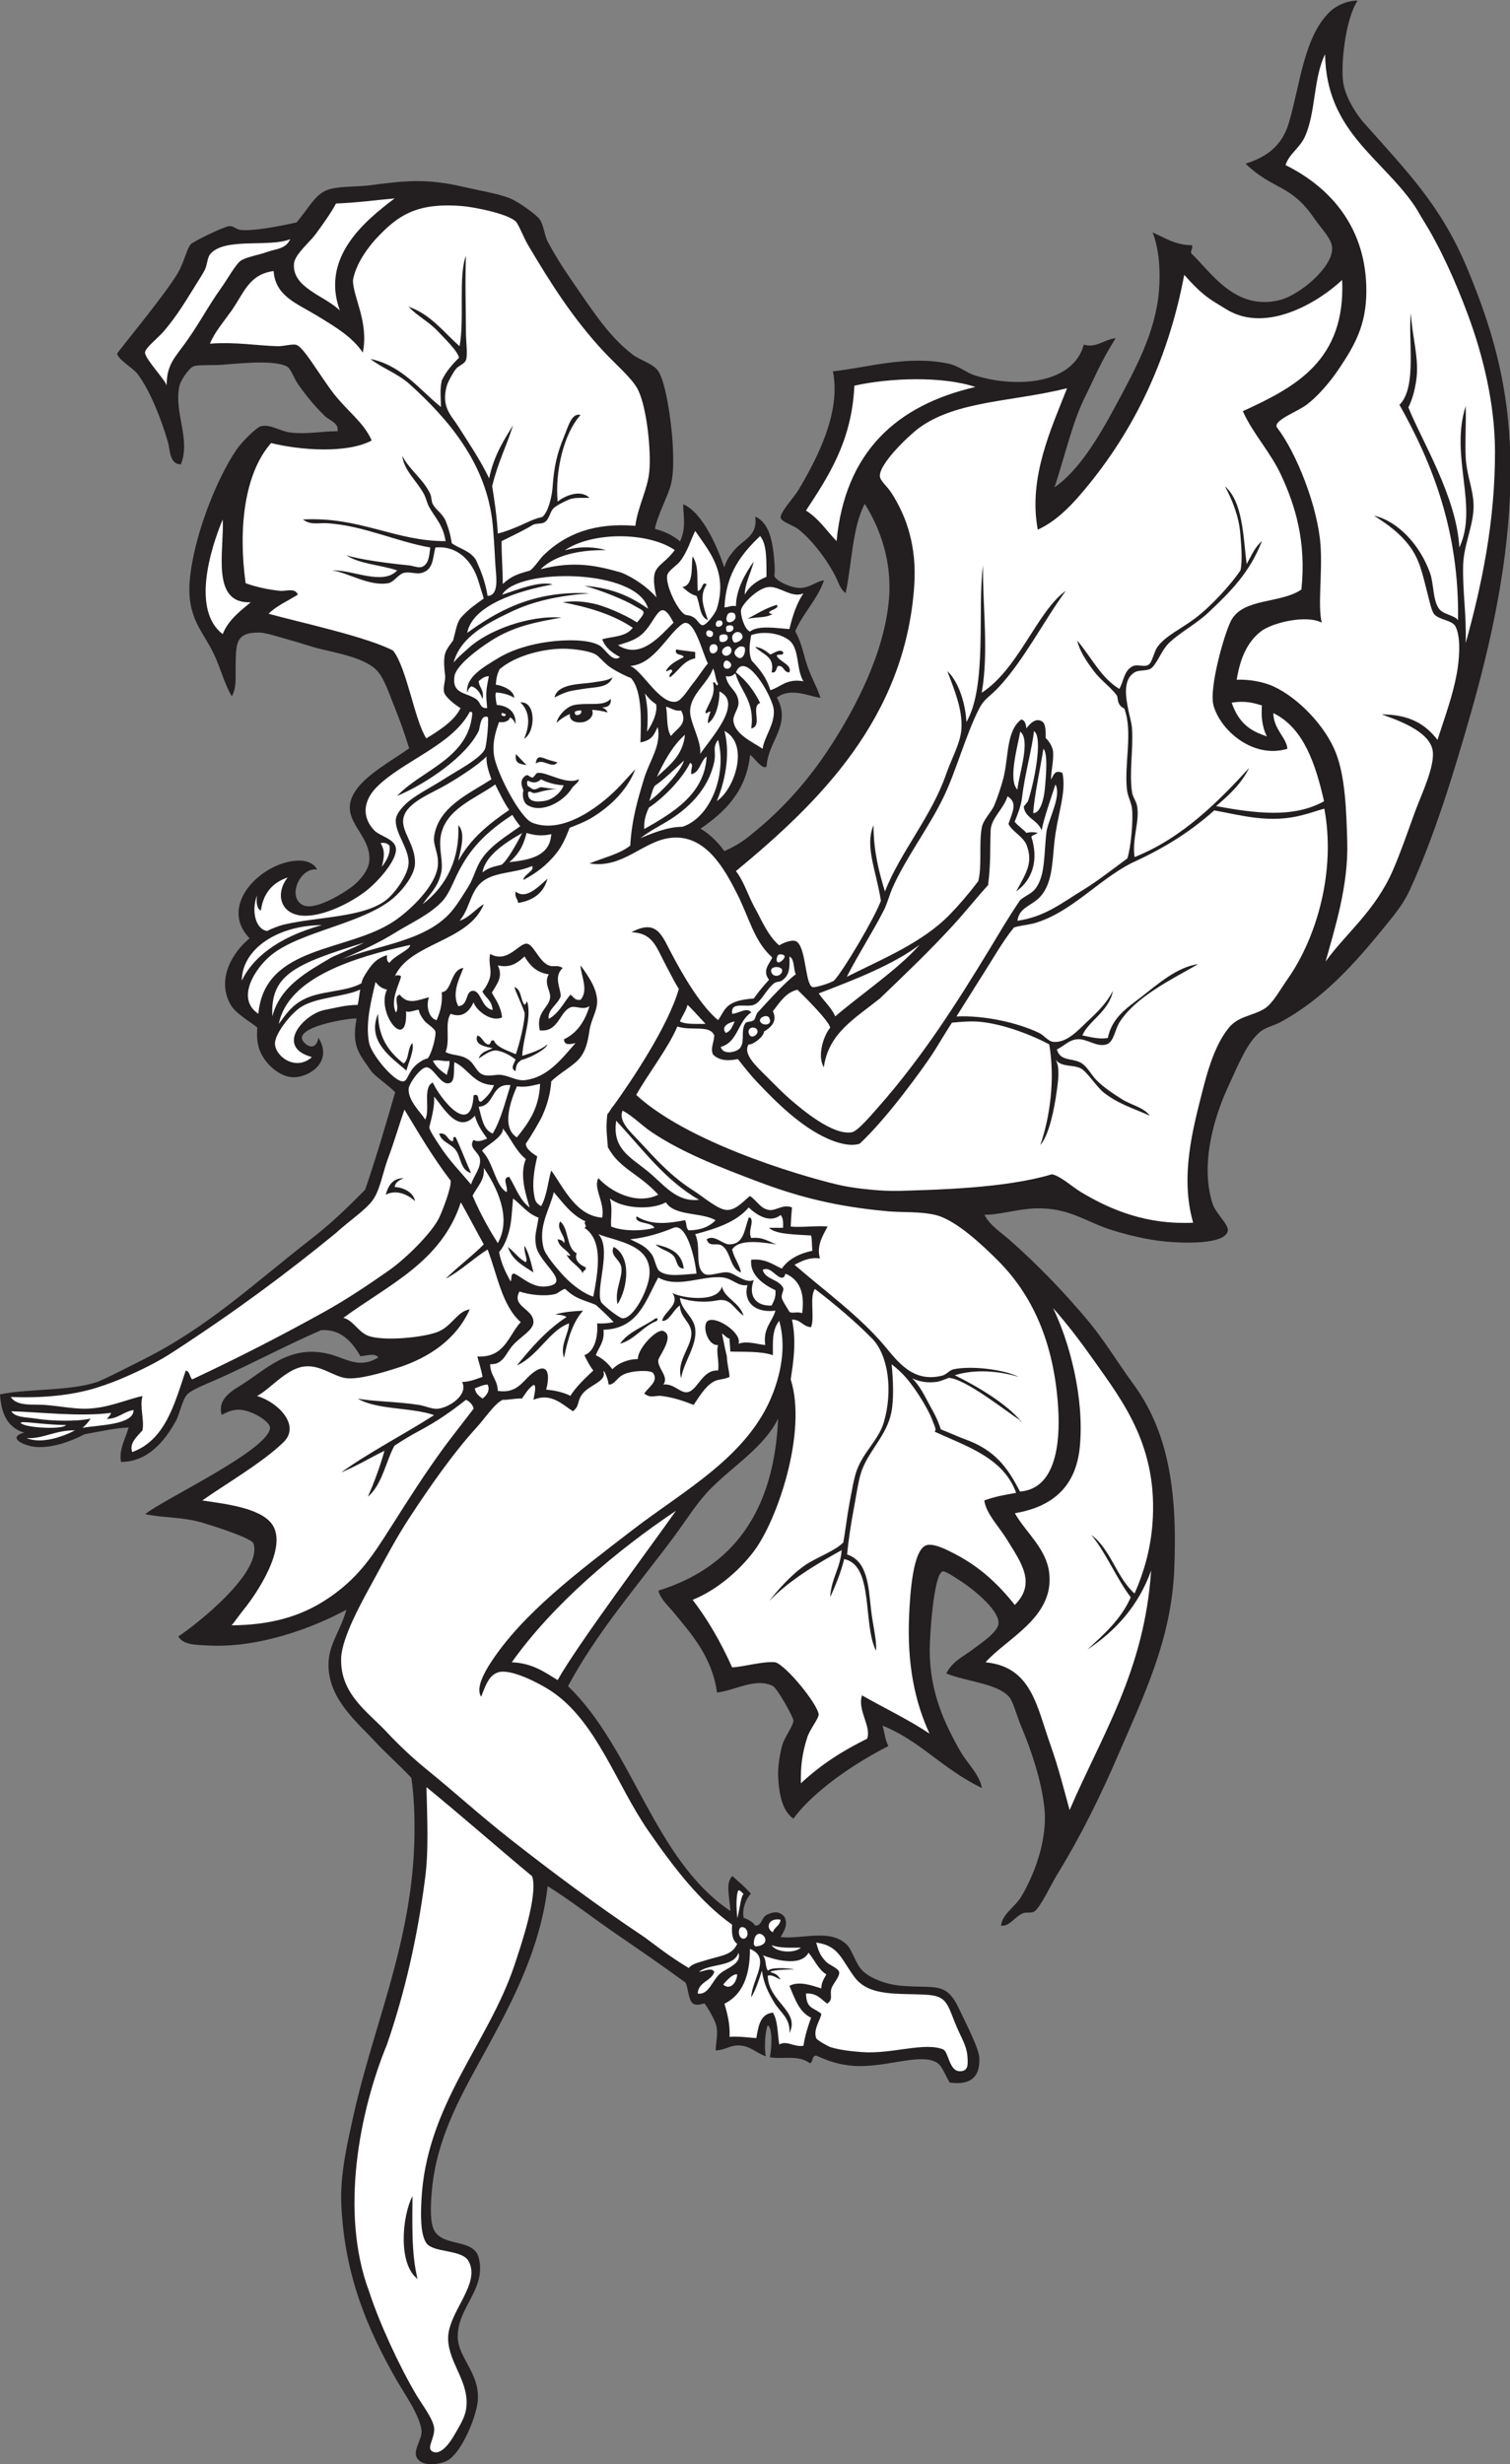 <?xml version="1.0" encoding="UTF-8" standalone="no"?>
<svg
   xmlns:dc="http://purl.org/dc/elements/1.1/"
   xmlns:cc="http://creativecommons.org/ns#"
   xmlns:rdf="http://www.w3.org/1999/02/22-rdf-syntax-ns#"
   xmlns:svg="http://www.w3.org/2000/svg"
   xmlns="http://www.w3.org/2000/svg"
   viewBox="0 0 517.213 843.747"
   height="843.747"
   width="517.213"
   xml:space="preserve"
   id="svg2"
   version="1.1"><rect x="0" y="0" width="517.213" height="843.747" fill="#808080" stroke="none"/><defs
     id="defs6" /><g
     transform="matrix(1.333,0,0,-1.333,0,843.747)"
     id="g10"><g
       transform="scale(0.1)"
       id="g12"><path
         id="path14"
         style="fill:#231f20;fill-opacity:1;fill-rule:nonzero;stroke:none"
         d="m 3488.5,6328.06 c -31.86,-47.06 -45,-171.85 -36,-215.99 7.64,-37.42 34.14,-77.67 52.36,-98.17 111.98,-125.99 198.52,-213.38 265.08,-373.07 49.96,-119.92 95.69,-253.02 107.99,-422.15 17.42,-239.33 -32.99,-491.75 -98.16,-719.96 -43.93,-153.67 -92.99,-314.93 -157.09,-454.88 -15.8,-34.48 -36.16,-59.59 -62.19,-91.63 -75.24,-92.63 -158.38,-188.03 -271.6,-248.71 -14.67,-7.85 -35.59,-12.37 -49.1,-22.91 -35.61,-27.77 -58.75,-88.4 -81.82,-137.45 -34.3,-72.95 -75.92,-198.23 -42.54,-304.34 8.55,-27.17 43.89,-55.41 39.28,-71.99 -9.61,-34.51 -115.49,-30.59 -160.35,-26.18 -46.74,4.6 -94.91,16.12 -137.47,29.45 -68.96,21.62 -108.88,58.1 -196.34,55.63 -43.13,-1.21 -95.86,-17.15 -130.9,-16.36 13.9,-27.49 42.13,-44.86 65.45,-65.45 70.21,-61.99 139.69,-133.37 202.91,-209.44 39.47,-47.51 74.84,-106.01 114.53,-160.35 85.57,-117.14 114.14,-263.37 104.73,-477.79 -7.91,-179.67 -78.62,-322.75 -144.01,-474.52 -44.06,-102.26 -95.25,-207.19 -157.07,-307.61 -15.02,-24.39 -43.2,-85.23 -58.9,-94.9 -5.73,-3.54 -21.47,-1.72 -26.2,-3.27 -23.39,-7.71 -34.86,-34.97 -58.88,-32.73 3.34,30.44 35.23,46.71 52.34,75.26 29.69,49.56 68.58,142.02 58.91,229.08 -7.58,68.25 -33.79,147.54 -58.91,206.18 -11.78,27.5 -21.07,66.25 -32.71,78.53 -32.5,34.28 -110.14,37.8 -160.36,58.9 18.07,33.56 42.45,41.7 68.72,62.19 15.31,11.94 63.2,42.3 65.44,65.45 3.54,36.33 -73.14,95.21 -104.7,114.54 -8.38,5.12 -32.35,22.08 -39.28,19.63 -22.4,-7.91 -32.79,-164.37 -32.71,-202.89 0.15,-107.6 38.59,-188.54 78.53,-258.54 18.52,-32.46 49.45,-59.32 55.63,-94.9 -103.72,50.56 -157.29,120.75 -255.26,160.35 5.35,-18.7 6.13,-35.45 14.94,-52.36 -121.87,-62.51 -207.13,-135.07 -244.02,-186.53 -28.52,19.35 -37.19,62.97 -39.26,107.99 -1.11,23.96 3.95,55.52 9.81,78.54 5.72,22.44 29.53,52 29.45,65.46 -0.04,9.07 -41.66,82.67 -52.36,88.36 -43.64,23.22 -97.48,-11.32 -143.98,-16.37 -12.5,90.89 -65.34,150.39 -114.54,209.44 -13.26,15.92 -31.19,31.34 -36,52.36 190.73,59.08 297.09,202.5 307.62,441.79 -36.7,-73.71 -112.75,-118.97 -173.45,-179.99 -34.73,-34.92 -63.68,-82.37 -94.9,-124.35 -90.92,-122.28 -197.3,-244.09 -271.61,-382.88 167.91,-161.52 220.31,-445.25 417.36,-577.64 -3.54,44.86 -12.45,71.13 4.79,90.03 20.23,-18.29 28.54,-24.24 47.78,-45.31 -17.46,-19.33 -22.51,-47.13 -18.33,-62.68 5.14,-0.48 24.07,-9.49 29.45,-19.64 19.85,0.95 13.24,20.73 32.72,29.44 15.72,7.06 31.6,7.85 43.16,-8 7.88,-19.37 0.12,-31.62 -10.43,-50.89 58.15,-5.47 127.56,22.58 170.16,-19.64 12.64,-12.51 21.9,-45.35 36,-62.18 20.49,-24.42 67.54,-39.57 98.18,-42.54 92.79,-8.98 119.82,12.64 153.77,-59.29 18.38,-39.01 51.52,-102.23 52.4,-127.24 1.8,-51.962 -25.9,-69.356 -76.17,-62.637 -16.87,28.927 -20.08,45.777 -37.83,53.787 -45.37,20.47 -130.67,-16.8 -209.98,-10.79 -38.4,2.92 -64.53,12.58 -94.9,26.18 -12.31,0.3 -7.6,-16.39 -16.35,-19.63 -30.96,22.67 -68.91,9.53 -103.13,15.39 5.04,24.92 7.27,75.02 -5.33,81.98 -5.92,-11.12 -10.04,-55.62 -5,-79.48 -24.48,7.97 -41.29,28.84 -73.08,27.93 -19.56,-0.57 -29.3,-10.81 -55.63,-13.1 -0.53,21.55 7.97,43.29 0,68.72 -4.45,14.16 -25.95,50.65 -29.46,52.36 -8.17,-2.01 -21.06,-6.75 -29.45,0 -11.98,9.64 -10.82,36.61 -18.73,53.38 -53.07,38.94 -111.48,79.27 -171.08,120.07 -67.92,46.5 -124.7,91.51 -183.25,127.63 -18,-157.12 -88.7,-292.44 -153.81,-412.34 -59.16,-108.923 -132.2,-227.244 -143.99,-373.072 -2.12,-26 -5.03,-67.297 3.27,-91.625 18.18,-53.336 104.96,-24.098 117.81,-78.543 19.25,-81.582 -56.41,-126.758 -54.23,-203.855 1.57,-55.254 64.62,-98.157 49.58,-175.246 -9.15,-47 -44.6,-124.637 -77.16,-141.231 -21.45,-10.918 -67.31,-15.898 -78.55,9.824 -8.02,18.34 14.28,46.758 13.09,65.449 -2.49,39.191 -44.77,97.785 -65.45,134.171 -70.348,123.829 -132.137,261.582 -140.719,448.34 -3.554,77.41 15.453,158.399 32.731,235.614 48.66,217.533 141.058,422.323 153.808,670.873 3.09,60.23 1.96,131.9 -6.54,189.8 -30.4,32.47 -65.507,63.51 -91.639,91.63 -46.598,50.15 -116.45,107.06 -121.078,189.81 -3.305,59.01 28.441,89.68 45.808,150.54 -83.836,-45.54 -226.121,-100.25 -359.969,-91.65 -24.91,1.61 -58.437,0.41 -72.004,22.92 48.407,32.05 217.532,165.56 193.082,238.9 -4.769,14.31 -106.55,45.88 -127.625,52.35 -53.058,16.29 -95.71,12.13 -150.539,22.9 43.325,36.58 321.524,166.63 320.707,222.54 -0.242,16.35 -50.57,46.69 -81.808,45.82 -20.996,-0.59 -34.227,-10.03 -42.547,-13.09 -11.527,44.34 31.637,63.81 58.906,81.81 64.25,42.44 127.227,106.02 235.621,68.73 32.981,-11.36 65.102,-29.86 107.989,-3.28 -8.219,12.77 -31.461,3.78 -45.805,3.28 -20.348,35.04 -49.188,70.35 -101,66.85 -87.469,-37.87 -172.039,-83.28 -258.981,-122.49 -23.226,-10.48 -73.16,-29.66 -85.089,-42.54 -13.164,-14.23 -18.508,-49 -29.454,-68.72 -27.851,-50.19 -71.355,-104.88 -140.714,-104.73 -5.918,32.19 11.683,60.11 19.636,88.36 -31.632,-0.93 -69.414,-9.19 -113.218,-17.28 -41.215,-21.28 -79.774,-32.77 -114.204,-32.96 -31.464,-1.88 -91.832,23.54 -40.925,37.15 C 17.855,2662.89 2.922,2701 0,2747.93 c 69.879,15.25 179.391,7.75 251.988,32.73 37.461,16.33 77.293,37.54 112.715,55.17 168.164,83.66 285.203,194.75 430.516,308.07 53.183,41.48 84.117,70.32 143.039,129.82 26.785,77.2 55.957,176.76 77.132,250.3 -18.144,18.73 -42.48,33.85 -59.816,51.86 -31.511,45.65 -53.269,64.93 -39.265,137.44 -11.016,2.97 -174.477,-21.87 -134.176,-62.18 16.246,-16.25 32.476,-11.08 35.996,13.09 40.269,-63.94 -28.164,-105.23 -68.727,-101.44 -37.984,3.53 -76.289,42.77 -85.082,78.53 -3.312,13.49 -4.679,22.97 -3.269,49.09 -15.52,13.23 -55.36,35.2 -68.723,58.91 -37.379,66.26 7.152,136.19 49.09,170.16 -84.992,87.75 38.406,202.26 130.895,199.63 15.304,-0.44 35.152,-7.32 42.546,-22.91 -43.839,6.66 -78.636,-71.56 -35.996,-91.63 32.785,-15.44 110.645,35.61 127.625,49.09 19.805,15.72 40.914,41.16 42.539,65.45 4.903,72.93 -87.75,107 -32.718,183.26 29.05,40.28 93.811,75.79 135.121,105.17 -12.48,40.89 -27.3,80.54 -36.95,104.27 -14.03,34.49 -25.277,70.32 -42.546,91.63 -28.356,35.02 -101.805,47.88 -147.262,58.9 -24.496,5.95 -52.293,15.89 -78.539,22.91 -26.238,7.03 -61.32,19.63 -81.813,19.64 -61.429,0.05 -57.797,-31.02 -58.906,-91.63 -0.473,-26.07 2.789,-50.06 -9.816,-72 -18.735,30.91 -27.508,68.89 -45.817,108 -27.461,58.67 -70.539,92.6 -62.176,189.8 9.657,112.25 69.536,262.51 121.083,337.07 13.199,19.1 51.25,56.51 62.179,58.91 25.071,5.51 48.387,-13.04 75.266,-16.36 41.597,-5.14 77.844,3.3 121.078,3.27 4.625,21.11 -21.094,27.77 -32.719,39.26 -24.418,24.17 -45.543,48.47 -68.722,81.82 -11.766,16.93 -18.141,40.35 -29.457,45.82 -38.458,18.59 -138.442,4.95 -176.711,3.27 -14.407,-0.63 -51.969,0.64 -62.18,-3.27 -11.746,-4.5 -32.75,-35.65 -35.996,-49.09 -16.113,-66.7 29.609,-138.12 3.269,-202.89 -29.363,0.08 -27.687,37.89 -32.722,55.63 -16.094,56.75 -45.512,132.83 -78.539,176.71 -10.856,14.42 -51.469,37.91 -52.36,52.36 5.414,9.99 151.293,184.72 163.621,222.53 9.289,17.83 16.629,49.33 26.184,58.91 6.23,6.24 82.672,44.25 98.18,45.81 10.937,1.11 17.195,-8.52 29.449,-9.82 28.433,-3 88.703,6.77 143.992,19.64 35.113,43.25 47.008,68.97 75.266,81.81 25.632,11.66 79.214,8.8 111.261,13.1 90.643,12.15 146.863,18 238.903,-3.28 43.18,-9.98 88.17,-16.9 121.08,-29.45 21.47,-8.19 70.32,-42.84 78.54,-55.63 9.73,-15.15 11.41,-39.96 19.64,-55.64 24.2,-46.17 55.03,-90.77 85.08,-134.17 38.64,-55.82 78.54,-115.03 134.17,-157.08 18.5,-13.98 53.01,-23.01 65.45,-42.54 19.12,-30.03 32.53,-125.8 36,-176.72 2.52,-37.05 3.75,-80.92 -3.27,-111.27 -7.25,-31.28 -34.21,-78.38 -41.89,-116.5 22.34,-6.22 43.64,-14.48 64.7,-32.17 16.72,35.26 7.93,69.22 8.04,95.29 51.19,-21.43 89.05,-113.42 105.68,-162.15 5.24,16.94 10.74,26.14 23.83,42.09 25.49,31.1 62.48,37.52 55.62,88.36 35.36,-15.33 45.08,-61.68 49.09,-114.54 1.05,-13.9 1.6,-23.85 0,-38.31 6.97,-15.25 48.61,-31.93 68.71,-30.41 25.19,1.91 38.9,16.97 58.92,19.63 -15.82,-47.87 -53.53,-83.38 -73.86,-130.7 14.98,-27.7 20.68,-54.86 26.68,-75.53 11.42,-39.41 26.38,-59.96 38.28,-95.74 -30.76,4 -75.41,27.75 -112.19,0.9 38.91,-70.57 -23.4,-112.15 -26.17,-176.72 -9.71,-11.05 -30.83,20.94 -42.54,29.46 -10.55,-95.28 -65.1,-146.54 -127.63,-189.81 15.15,-7.45 43.79,-31.61 61.26,-57.5 41.01,18.12 59.28,34.43 79.45,50.96 75.44,61.78 139.11,135.41 189.81,212.71 70.68,107.8 142.01,247.52 153.81,382.89 8.63,99.12 -24.08,185.09 -62.19,245.43 -32.24,-60.48 -32.64,-152.79 -49.08,-229.07 -12.62,8.69 -16.66,22.71 -22.91,36 -22.85,48.64 -64.47,100.87 -98.16,127.62 -13.36,10.6 -43.44,18.91 -45.83,29.46 -2.98,13.14 34.2,52.46 45.83,71.99 48.06,80.81 109.7,199.67 88.33,304.35 92.99,10.54 192.93,42.05 297.82,19.63 25.02,-5.35 44.53,-22.72 65.45,-29.45 104.53,-33.68 253.81,-24.51 281.42,78.54 31.98,-9.79 52.23,13.61 81.82,16.36 -40.74,-64.96 -55.37,-104.36 -78.54,-150.54 -32.5,-64.8 -52.07,-152.92 -78.53,-232.35 59.67,40.66 111.11,123.59 157.07,209.44 48.2,90.09 102.23,186.02 111.27,294.54 4.53,54.51 -0.12,110.46 -16.37,150.53 31.72,-13 57.07,-32.38 101.45,-32.72 2.71,-11.74 -7.37,-15.83 0,-22.91 48.3,-45.51 110.56,-146.84 225.82,-117.81 49.53,12.48 136.44,83.71 134.16,134.18 -1.06,23.67 -29.46,51.26 -45.82,75.26 -60.8,89.19 -104.3,71.51 -176.7,140.72 51.6,16.59 92.89,43.24 111.25,104.72 29.27,98.02 38.43,224.21 107.99,287.98 12.18,11.16 38.43,26.21 68.73,26.18 v 0" /><path
         id="path16"
         style="fill:#ffffff;fill-opacity:1;fill-rule:nonzero;stroke:none"
         d="m 1014.02,5820.02 c -78.832,-59.25 -190.102,-152.58 -140.715,-287.99 -37.754,37.91 -123.918,58.23 -117.801,121.09 2.246,23.15 40.508,54.6 55.621,75.26 21.027,28.75 37.727,51.87 52.367,78.55 52.762,1.86 109.356,9.61 150.528,13.09 z M 572.234,4995.34 c 4.621,-77.59 -32.046,-217.3 72,-212.71 -28.007,-23.27 -57.3,-45.25 -72,-81.82 -79.597,61.1 -32.644,215.94 0,294.53 z m 173.446,719.95 c -11.266,-25.79 -38.024,-24.96 -58.907,-32.72 -20.425,-7.6 -54.289,-12.86 -68.722,-22.91 -11.942,-8.31 -35.082,-49.15 -49.086,-68.72 -34.789,-48.6 -54.703,-89.11 -91.629,-140.72 -27.219,-38.04 -49.586,-57.53 -49.09,-111.26 -0.387,11.29 -55.785,68.73 -55.633,85.08 0.114,11.78 34.278,38.05 49.086,55.64 35.656,42.32 56.547,78.56 85.082,124.35 4.543,7.28 13.371,20.46 19.641,32.72 5.781,11.32 6.308,30.71 13.09,39.28 35.761,45.17 152.093,17.19 206.168,39.26 v 0" /><path
         id="path18"
         style="fill:#ffffff;fill-opacity:1;fill-rule:nonzero;stroke:none"
         d="m 1953.24,4952.79 c 18.22,-22.11 15.8,-64.9 16.35,-104.71 -23.79,-10.02 -44.23,-23.4 -55.62,-45.81 -1.31,24.25 16.19,57.95 22.91,85.07 -22.16,-30.88 -45.43,-72.08 -45.83,-114.53 -13.15,2.25 -18.67,-3.14 -29.44,-3.27 3.6,88.03 44.73,138.53 91.63,183.25 z m -166.9,13.1 c 33.54,-49.66 85.11,-104.52 55.63,-199.62 -3.74,-12.07 -26.64,-42.23 -35.99,-42.55 -8.29,-0.28 -13.11,13.45 -22.91,19.64 -14.32,9.03 -18.5,3.48 -26.18,9.82 -20.6,17 -46.44,75.45 -42.55,98.17 2.1,12.2 23.46,24.48 32.73,35.99 19.08,23.73 28.98,58.14 39.27,78.55 z m -32.73,-144 v 0 c 10.49,-9.14 20.43,-18.84 36,-22.9 9.74,-20.8 7.24,-53.85 29.46,-62.18 -10.38,31.87 -23.42,61.12 -3.28,91.63 -12.65,10.27 -10.26,-16.38 -22.91,-16.36 -2.24,35.86 2.98,63.37 -13.09,88.36 -4.56,-20.79 4.56,-74.06 -26.18,-78.55 z m -22.9,-91.62 c -34.6,-34.16 -84.12,-95.49 -142.62,-57.95 31.67,10.19 52.79,15.06 73.89,41.58 29,36.44 36.79,79.18 68.73,16.37 z m 88.36,-104.72 c -13.18,-15.18 -23.33,-32.87 -39.28,-52.37 -10.25,-12.53 -28.16,-43.22 -42.53,-45.81 -42.21,-7.62 -86.36,79.82 -117.82,91.63 61.99,4.61 95.2,81.29 134.17,107.99 29.94,20.52 53.13,-80.94 65.46,-101.44 z m -62.18,16.36 v 0 c -17.72,-9.55 -36.57,-17.97 -45.82,-36 5.83,-1.95 13.59,9.59 16.37,0 -1.4,-6.24 -9.35,-5.92 -6.55,-16.36 22.63,15.55 33.6,42.77 65.45,49.09 0,5.45 0,10.9 0,16.36 -16.48,2.07 -33.3,3.79 -49.08,6.55 -4.44,-17.53 16.04,-10.14 19.63,-19.64 z m -45.82,-127.63 c 13.9,-2.46 20.72,-12.01 39.27,-9.82 17.93,-35.1 -11.4,-45.42 -26.18,-65.44 -12.92,18.73 -8.07,57.48 -13.09,75.26 z m 137.45,39.27 c 63.6,-29.41 -24.88,-123.35 -49.09,-160.35 2.87,33.19 -25.9,79.78 -26.18,107.99 -0.45,44.64 45.21,71.76 58.9,111.26 6.49,-10.97 5.65,-29.25 13.1,-39.27 -5.15,-11.97 -4.9,7.61 -13.1,3.28 6.14,-30.65 -5.93,-44.35 -19.63,-75.27 2.15,-9.8 6.99,3.13 13.09,0 -3.25,-8.75 -6.74,-17.25 -6.54,-29.45 21.64,13.28 30.52,56.71 29.45,81.81 z m 111.26,-147.26 c -27.56,18.19 -72.21,37.85 -75.26,71.99 -1.43,16.01 14.83,31.54 13.08,49.09 -2.97,30.05 -26.99,34.44 -32.72,65.45 13.67,-2.76 18.63,2.66 24.77,7.25 13.28,-46.73 50.66,-71.44 40.68,-141.42 30.88,5.83 -2.45,56.32 22.91,65.45 -15.53,31.37 -35.8,58.01 -62.18,78.54 20.93,52.88 80.09,-37.59 94.9,-85.09 12.36,-39.63 -23.75,-81.46 -26.18,-111.26 z m 104.73,173.44 c -43.65,7.65 -57.4,-14.59 -85.1,-22.9 -10.41,33.97 -27.3,53.58 -47.85,75.94 -7.29,16.06 -6.83,37.9 -1.23,65.48 31.8,11.64 75.76,4.62 98.17,-13.8 26.34,-21.66 17.16,-74.86 36.01,-104.72 z m -81.81,22.91 v 0 c 13.3,-2.41 11.05,10.75 16.34,16.36 16.78,1.5 13.56,-16.99 29.46,-16.36 7.24,20.05 -25.08,26.66 -32.72,42.54 2.23,6.49 19.49,-2.04 16.37,9.82 -9.14,8.93 -24.36,-3.85 -32.74,-6.54 -10.91,8.72 -21.66,17.61 -39.27,19.63 19.74,-20.22 51.74,-24 42.56,-65.45 z m 81.81,202.9 c -17.34,-25.22 -27.81,-57.3 -36.01,-91.64 -30.9,1.78 -80.64,10.72 -101.45,-6.54 -14.81,6.4 -24.96,44.04 -22.9,55.63 2.69,15.19 43.47,57.3 72,58.9 28.71,1.64 58.62,-29.59 88.36,-16.35 z m -144,-65.46 v 0 c 30.76,6.15 46.87,1.35 65.45,13.1 -2.52,-1.6 -10.32,1.05 -9.81,3.27 1.41,6.38 28.46,10.07 19.63,19.63 -28.59,-8.5 -50.91,-23.27 -75.27,-36 v 0" /><path
         id="path20"
         style="fill:#ffffff;fill-opacity:1;fill-rule:nonzero;stroke:none"
         d="m 1869.41,4750.7 c 3.77,7.7 16.2,6.25 18.38,2.48 7.23,-12.56 -3.78,-19.61 -9.22,-21.29 -11.57,-3.57 -15.02,6.8 -9.16,18.81 z m 14.48,-30.82 c 3.65,-9.69 -7.37,-15.67 -15.57,-12.86 -2.7,0.92 -3.2,10.35 -1.85,12.86 2.53,4.7 15.55,4.99 17.42,0 z m 6.67,-14.64 c 9.93,4.29 20.22,-5.47 16.86,-14.24 -2.76,-7.21 -19.04,-16.14 -22.9,-9.46 -6.41,11.06 -2.48,20.02 6.04,23.7 z m -18.43,-73.95 c 13.75,-8.97 3.67,-22.19 -7.25,-18.84 -10.71,3.3 -5.31,27.04 7.25,18.84 z m 4.18,35.9 c 11.29,-13.25 -8.88,-28.9 -17.97,-18.73 -10.94,12.22 11.31,26.55 17.97,18.73 z m 21.05,-0.16 c 5.73,3.98 15.69,2.23 16.61,-2.21 2.57,-12.42 -6.38,-32.94 -19.64,-22.91 -11.94,9.04 -6.73,18.34 3.03,25.12 z m -71.75,4.33 c 3.21,4.4 13.72,4.77 16.36,0 5.95,-10.74 -2.9,-22.09 -13.09,-19.64 -5.24,1.28 -8.03,13.12 -3.27,19.64 z m 43.7,24.77 c 4.17,-11.12 -8.46,-17.97 -17.87,-14.75 -3.1,1.05 -3.67,11.87 -2.12,14.75 2.91,5.39 17.84,5.73 19.99,0 z m -53.52,11.23 c 3.26,6.93 15.82,1.38 16.36,-3.27 2.12,-17.92 -23.06,-10.96 -16.36,3.27 z m 26.18,26.18 c 3.09,3.08 10.84,3.74 13.09,0 5.78,-9.59 -6.02,-16.1 -13.09,-13.09 -4.01,1.71 -3.08,10 0,13.09 v 0" /><path
         id="path22"
         style="fill:#ffffff;fill-opacity:1;fill-rule:nonzero;stroke:none"
         d="m 3242.6,4517.55 c -1.76,-23.57 -1.06,-51.75 12.71,-79.53 -31.95,11.55 -69.37,25.12 -90.37,86.59 35.94,6.34 59.14,-1.41 77.66,-7.06 v 0" /><path
         id="path24"
         style="fill:#ffffff;fill-opacity:1;fill-rule:nonzero;stroke:none"
         d="m 1477.56,4501.85 c 5.64,2.24 12.73,4.1 15.8,2.4 4.51,-11.09 -20.03,-17.91 -15.8,-2.4 v 0" /><path
         id="path26"
         style="fill:#ffffff;fill-opacity:1;fill-rule:nonzero;stroke:none"
         d="m 1861.61,4452.11 c 65.6,-34.85 24.87,-151.13 -19.64,-179.99 18.32,43.13 36.45,115.71 19.64,179.99 z m -127.63,464.69 c -38.66,-51.45 -66.67,-33.88 -47.23,-121.39 -24.53,27.07 -56.51,49.44 -90.01,63.39 -59.26,16.98 -119.82,31.72 -207.63,8.66 42.33,41.46 111.13,49.38 168.15,49.34 -28.77,8 -65.84,10.88 -106.17,-0.9 68.38,47.76 212.27,48.71 282.89,0.9 z m -68.72,-150.53 c -44.61,30.28 -88.15,52.46 -163.63,58.9 47.96,-13.59 104.98,-37.19 129.38,-51.97 24.39,-14.77 33.06,-10.96 5.9,-42.29 -33.86,21.82 -87.22,43.5 -112.37,48.45 -24.19,4.75 -45.95,8.08 -78.54,3.27 66.32,-12.67 128.48,-30.93 179.98,-65.46 -17.74,-23.81 -50.79,-21.82 -78.53,-29.44 8.16,-22.38 25.91,-35.19 45.81,-45.82 -20.41,-14.95 -36.23,19.75 -52.36,29.45 -28.53,17.17 -91.26,15.13 -130.9,9.82 -44.09,-5.91 -91.82,-18.82 -130.9,-42.54 -36.78,-22.32 -83.63,-48.84 -78.54,-88.36 2.21,7.02 4.32,12.66 10.87,16.52 17.95,-5.88 24.41,-22.43 28.4,-32.88 4.98,24.85 -9.09,29.54 -9.82,46.16 8.45,6.77 13.86,11.97 26.19,12.74 -7.89,-39.85 -7.9,-43.31 -4.44,-81.81 -19.03,-2.05 -15.39,13.93 -28.29,22.91 -25.68,17.85 -62.54,12.31 -55.64,58.9 3.99,26.87 58.06,68.27 94.91,91.63 58.42,37.05 114.85,47.29 179.99,58.91 -85.43,6.58 -190.6,-33.97 -238.9,-78.54 -13.29,-12.27 -23.97,-20.2 -38.21,-36.7 18.27,67.01 88.11,101.23 145.04,128.83 59.24,28.73 125.64,42.92 204.06,48.59 -148.67,8.72 -244.4,-51.25 -314.16,-101.45 13.2,70.5 128.53,107.75 219.26,124.35 -32.68,10.21 -96.32,-15.54 -129.54,-26.43 38.77,69.38 347.2,68.12 374.98,-35.74 z M 1207.1,4501.19 c 3.81,0.53 5.83,-0.73 6.55,-3.27 -8.55,-117.06 -131.66,-146.41 -193.08,-212.71 75.7,31.9 177.13,100.86 209.44,166.9 3.7,7.54 3.72,42.5 22.91,35.99 4.17,-1.42 -1.95,-70.63 -6.54,-81.81 -9.99,-24.28 -73.93,-57.47 -101.45,-75.27 -39.01,-25.22 -81.2,-45.04 -104.73,-68.72 -8.64,-8.71 -21.18,-23 -22.9,-36.01 -4.4,-33.34 32.23,-73.42 32.72,-111.25 0.43,-32.06 -37.48,-82.21 -58.903,-98.18 -59.562,-44.42 -171.933,-41.21 -261.804,-62.18 -9.938,-2.32 -30.016,-9.48 -42.54,-16.36 -29.73,3.8 -41.785,50.81 -26.175,91.63 -2.618,-16.18 -1.235,-33.96 9.812,-39.27 5.985,45.28 30.535,72 68.723,85.09 -34.055,-43.77 -17.5,-98.66 45.816,-98.37 48.508,0.21 112.528,31.17 153.805,62.36 31.133,23.54 82.856,81.01 78.546,111.27 -3.52,24.73 -40.933,30.39 -55.636,45.82 -34.316,36.01 -26.203,78.52 6.543,111.26 67.323,67.32 194.043,107.55 238.893,193.08 z M 978.027,4164.12 c 11.973,2.16 18.196,-1.78 22.913,-6.54 3.2,-21.12 -9.299,-41.33 -19.889,-54.28 10.336,37.75 3.273,48.55 -3.024,60.82 z m -314.16,-438.51 c -58.722,39.01 -8.558,116.68 32.727,150.53 73.894,60.59 231.277,79.5 310.886,143.99 24.22,19.63 58.14,60.64 58.91,91.63 1.24,50 -37.57,82.99 -29.46,117.81 9.23,39.63 71.92,62.01 111.27,85.09 37.39,21.93 82.95,52 102.2,72.25 -2.11,-19.32 7.14,-44.16 12.34,-58.96 -55.93,-36.57 -136.61,-70.1 -147.27,-147.47 -3.04,-22.1 11.74,-41.64 9.82,-71.99 -3.33,-52.59 -70.1,-115.96 -111.27,-143.99 -119.547,-81.41 -333.782,-60.86 -350.153,-238.89 z m 163.324,227.77 c -117.168,-31.92 -180.199,-87.72 -205.867,-142.69 0.574,82.09 93.051,142.12 205.867,142.69 z m 108.106,-45.1 c -25.578,-13.32 -77.184,-34.11 -84.899,-38.69 -59.64,-35.37 -130.496,-72.72 -150.535,-150.53 -5.699,107.15 58.203,134.3 235.434,189.22 z m 242.353,301.66 c 3.57,-83.26 -27.26,-153.77 -91.63,-202.9 20.47,29.48 37.63,41.72 47.08,78.54 7.28,28.37 -5.33,58.78 -1.26,91.63 9.16,73.93 89.57,100.49 140.71,137.45 11.31,-22.52 22.02,-45.62 36,-65.46 -52.05,-35.22 -100.19,-74.34 -130.9,-130.9 1.94,15.79 21.95,70.67 0,91.64 z m 159.2,-2.57 c -33.84,-24.16 -76.7,-49.56 -100.29,-85.79 -14.18,-21.77 -19.7,-47.97 -32.73,-68.72 -12.3,-19.6 -25.41,-41.33 -39.26,-58.9 -63.84,-80.97 -187.285,-90.11 -284.722,-127.64 47.933,21 91.277,39.9 137.452,68.72 37.2,23.23 89.4,46.18 121.08,81.82 17.76,19.98 29.19,55.64 45.82,85.09 15.99,28.3 45.72,78.92 132.42,134.51 6.44,-11.36 13.68,-21.11 20.23,-29.09 z m 4.93,-17.51 c -15.83,-30.61 -39.01,-71.41 -52.86,-81.37 -20.69,-5.17 -32.87,-7 -49.09,-19.63 7.09,44.19 62.32,78.44 101.95,101 z m 74.77,-2.83 c -3.71,-56.29 -53.95,-66.04 -108,-71.99 30.97,25.93 38.62,53 44.59,75.03 18.87,-5.78 38.35,-8.89 63.41,-3.04 z M 1000.94,3856.5 c -7.155,3 -7.147,11.71 -6.549,19.64 -29.746,-9.19 -41.246,-26.15 -55.637,-49.09 -3.582,-5.72 -9.504,-15.98 -9.809,-22.91 -39.902,-22.86 -106.468,-18.6 -150.539,-42.54 -28.793,-15.63 -41.785,-34.18 -62.179,-62.18 24.109,120.26 196.07,171.63 337.073,202.9 3.76,-10.8 -41.44,-28.02 -52.36,-45.82 z m -75.272,-68.71 c -3.281,-15.96 -3.406,-26.62 -6.543,-39.25 -32.465,-0.61 -52.934,-6.88 -85.094,-13.12 -52.386,-10.16 -129.336,-94.26 -32.718,-121.08 -41.879,-37.89 -96.34,3.12 -94.696,36.65 1.211,24.71 39.699,73.9 65.242,90.98 39.629,26.5 113.457,27.01 153.809,45.82 z m 834.492,654.5 c -5.89,-54.11 -40.79,-79.21 -72,-107.99 14.46,32.46 40.51,81.65 72,107.99 z m -102.9,106.19 c 12.22,-16.1 18.58,-20.73 28.71,-27.82 3.98,-21.23 -8.92,-49.33 -23.33,-70.47 3.99,46.35 -0.24,73.03 -5.38,98.29 z m 100.17,-172.43 c -7.96,-29.14 -60.7,-84.12 -88.9,-103.93 6.49,20.87 8.86,31.54 14.16,39.2 18.9,12.3 53.14,44.44 74.74,64.73 z m 58.36,10.6 c -5.01,-97.52 -88.16,-145.27 -160.35,-186.53 -0.85,17.45 1.65,32.47 11.75,54.91 43.4,28.74 89.49,80.18 106.06,115.26 10.95,-5.84 0.28,-14.3 3.27,-29.45 22.62,5.74 22.96,33.76 39.27,45.81 z m 29.46,42.55 c 22.82,-86.74 -17.43,-198.11 -91.18,-223.13 -28.13,-0.7 -51.7,-5.61 -108.45,-29.21 27.85,20.71 46.58,29.46 68.73,42.9 52.93,32.12 106.06,81.36 121.08,153.8 5.12,24.68 -5.63,36.03 9.82,55.64 v 0" /><path
         id="path28"
         style="fill:#ffffff;fill-opacity:1;fill-rule:nonzero;stroke:none"
         d="m 1999.04,3876.14 c 2.31,3.05 14.26,3.22 16.88,-2.12 2.62,-5.33 -12.03,-19.34 -17.58,-15.91 -5.53,3.43 -1.58,14.98 0.7,18.03 z m -68.71,-186.53 c 7.06,2.48 16.61,-1.92 16.37,-9.82 -0.26,-7.89 -13.19,-17.65 -19.65,-9.82 -6.44,7.83 -3.79,17.15 3.28,19.64 z m 79.49,145.2 c -2.96,-14.02 -24.78,-16.67 -28.3,-0.7 -3.51,15.96 31.25,14.73 28.3,0.7 z m -33.67,-119.02 c 11.66,-20.03 -17.72,-22.58 -22.91,-9.82 -4.21,10.33 17.48,19.14 22.91,9.82 v 0" /><path
         id="path30"
         style="fill:#ffffff;fill-opacity:1;fill-rule:nonzero;stroke:none"
         d="m 2028.5,3872.87 c 13.61,-7.12 9.74,-31.72 16.36,-45.82 -24.88,-18.04 -66.25,-63.4 -98.16,-98.17 -4.34,-4.73 -5.31,-15.9 -9.82,-19.63 -7.24,-5.99 -18.34,-1.42 -22.91,-9.83 -11.46,-21.1 2.49,-51.63 -16.37,-65.44 -8.85,-6.49 -38.73,-15.17 -45.81,6.54 44.31,11.33 44.38,66.89 78.54,88.36 -9.92,15.35 -33.72,-3.21 -49.08,-3.27 -4.53,32.77 35.07,15.6 55.63,22.91 18.91,6.71 30.82,38.6 52.36,55.62 5.66,4.48 14.33,2.97 19.63,6.55 20.58,13.93 20.45,33.78 19.63,62.18 v 0" /><path
         id="path32"
         style="fill:#ffffff;fill-opacity:1;fill-rule:nonzero;stroke:none"
         d="m 1959.78,3067.83 c 18.11,9.29 31.33,-14.41 45.81,-19.63 10.5,-2.87 10.23,5.03 13.1,9.81 33.42,-14.56 50.16,-45.84 42.54,-101.44 -13.01,5 -25,-1.6 -32.73,3.27 1.52,-0.95 -18.09,27.58 -19.63,36 -1.86,10.06 6.62,19.82 3.28,26.17 -11.99,22.72 -45.14,20.47 -52.37,45.82 z m -611.96,805.04 c 13.45,-22.56 30.36,-41.66 62.18,-45.82 -13.8,-25.2 6.79,-42.62 3.27,-62.17 -4.48,-24.87 -36.49,-36.01 -26.18,-81.82 47.84,-5.57 50.34,47.15 78.54,58.91 13.53,5.64 31.75,-8.26 49.09,3.27 -11.72,-38.46 -31.38,-68.96 -65.45,-85.08 0.32,-16.96 16.86,-12.65 29.46,-9.82 -38.85,-45.07 -72.85,-87.14 -127.63,-94.91 -23.1,-3.27 -38.09,9.43 -62.18,13.09 -13.69,2.09 -30.25,-4.4 -45.82,0 -18.49,5.24 -22.49,27.62 -39.27,39.27 -20.87,14.5 -40.35,9.39 -58.9,19.64 12.71,31.33 -3.09,74.32 13.09,98.18 32.25,-12.89 49.49,9.45 58.9,29.44 6.65,-21.34 46.26,-52.03 73.16,-38.55 -3.07,29.7 -18.22,47.71 -26.19,63.38 13.11,22.63 29.65,41.11 15.21,70.08 32.94,-7.57 51.14,6.84 68.72,22.91 z m 0,-143.99 c 2.52,-17.81 -13.25,-82.59 -22.41,-107.02 -21.47,9.29 -49.91,17.96 -56.12,35.03 -12.21,3.47 -5.19,-12.28 -16.37,-9.82 -11.69,4.67 -13.64,19.08 -26.18,22.9 -10.17,-24.77 23.07,-29.38 39.27,-32.72 -12.67,-6.64 -29.55,-8.39 -36,-26.18 10.7,5.29 29.58,22.91 47.47,19.98 16.71,-2.74 36.42,-13.74 47.43,-23.26 -2.87,-7.93 -15.08,-23.18 0,-29.45 0.91,18.89 6.55,22.25 14.91,28.65 24.44,5.64 64.82,28.81 66.9,40.08 -17.05,-14.58 -42.56,-22.46 -64.74,-29.46 2.16,48.37 25.14,97.64 12.38,140.72 -1.58,-3.87 -3.48,-7.42 -6.54,-9.81 -10.9,13.09 -7.68,40.3 -26.18,45.81 6.42,-19.52 15.26,-35.04 26.18,-65.45 z m -382.879,78.54 c 7.09,-9.28 15.567,-17.15 29.45,-19.63 -29.055,-59.52 53.769,-164.38 49.089,-55.64 7.79,-5.13 27.24,5.38 32.73,3.27 1.56,-11.77 9.83,-21.2 13.08,-26.17 6.13,-9.37 26.89,-19.61 29.46,-29.46 2.49,-9.58 -8.87,-55.63 -19.64,-68.72 -10.77,-1.72 -25.06,-12.43 -29.45,-16.37 -21.28,-19.06 -21.75,-40.81 -32.73,-42.54 -22.95,-3.61 -82.289,68.82 -88.356,98.18 -11.094,53.72 8.106,119.33 16.367,157.08 z m 79.449,-227.67 c 4.98,20.32 20.3,51.01 15.45,70.59 -13.2,-11.9 -8.07,-42.1 -22.91,-52.36 -35.92,28.44 -64.504,64.22 -65.446,127.63 -30.183,-70.09 34.376,-112.88 72.906,-145.86 z m 110.35,24.77 c 1.38,-15.55 -4.76,-23.6 -6.54,-36 -10.6,7.64 -24.74,15.86 -36,36 14.62,4.69 22.88,-1.82 42.54,0 z m 13.09,-3.27 c 36.7,-16.76 48.89,-58.02 101.46,-58.91 -6.74,-18.36 -19.17,-31.01 -32.73,-42.54 -13.01,-1.01 -1.13,22.88 -19.64,16.37 -6.06,-110.27 -86.09,-8.01 -104.72,32.71 -27.03,-11.15 -6.05,-70.29 -19.63,-94.9 -11.82,19.14 -43.84,47.94 -42.55,78.55 0.59,13.87 30.75,55.7 45.82,55.63 19.75,-0.09 38.18,-51.9 62.18,-39.28 12.41,6.54 6.9,41.33 9.81,52.37 z m -52.36,-88.36 c 24.57,-28.7 61.72,-97.5 104.72,-49.09 6.54,-24.01 18.26,-40.01 31.57,-58.65 -13.1,-5.72 -24.55,-9.68 -34.84,-3.53 -14.54,-20.53 14.06,-30.99 16.37,-49.08 3,-23.58 -15.7,-42 -22.91,-65.45 -25.15,30.54 -55.95,61.11 -81.82,101.45 -9.21,14.36 -24.56,36.34 -25.47,45.81 7.26,28.54 13.79,54.13 12.38,78.54 z m 55.64,-137.44 v 0 c 13.68,-18.05 11.9,-51.8 39.27,-58.91 -15.61,35.15 -23.74,57.57 -39.27,91.62 -11.64,5.1 -1.98,-11.11 -9.82,-9.81 -12.77,4.69 -12.52,22.39 -32.73,19.64 5.58,-22.15 29.38,-25.18 42.55,-42.54 z m 140.71,166.89 c -13.72,-43 -24.45,-88.99 -45.81,-124.35 -24.96,9.94 -28.24,41.56 -36,68.72 42.9,2.92 30.62,61.01 81.81,55.63 z m 75.98,3.28 c -2.31,-63.15 -30.44,-101.17 -59.61,-137.46 -41.25,25.52 -15.08,96.42 0,130.91 23.7,-2.69 37.02,1.63 59.61,6.55 z m -95.61,-114.55 c 20.35,-25.45 33.44,-58.18 58.91,-78.53 -16.59,-40.61 -0.24,-90.25 9.81,-124.36 -25.26,18.37 -35.85,51.42 -52.36,78.54 -20.4,-2.11 -2.4,-23.93 -6.54,-39.27 -28.91,15.41 -33.57,74.85 -62.18,104.72 -7.57,6.33 54.84,33.95 52.36,58.9 z m -49.09,-101.44 c 31.49,-46.1 73.37,-126.99 36,-193.08 -13.89,21.65 -42.64,69.14 -64.75,121.79 11.4,23 32.07,39.92 28.75,71.29 z m 75.27,-78.54 c 21.82,-16.37 37.26,-39.1 65.45,-49.09 -4.5,-32.01 -11.42,-44.16 -6.55,-71.99 8.1,-46.21 94.91,-96.91 26.19,-104.72 -35.83,-4.07 -60.62,23.3 -81.82,32.72 -11,1.2 -5.45,-14.18 -9.82,-19.63 -13.36,24.62 -23.67,45.19 -29.44,75.26 10.94,11.41 19.61,31.71 25.26,51.91 7.53,26.9 7.28,52.08 10.73,85.54 z m 32.73,-163.63 v 0 c -18.49,9.88 -25.92,23.05 -45.82,39.28 10.16,-33.48 38.99,-48.28 65.45,-65.45 -6.07,24.47 -11.68,49.39 -22.91,68.72 -2.26,-19 9.16,-34.31 3.28,-42.55 z m 71.99,179.99 c 24.09,-28.27 45.72,-59.01 81.81,-75.27 -8.05,-3.86 6.7,-12.36 -3.27,-16.36 49.57,-32.64 35.1,-111.73 22.91,-176.72 -22.43,6.58 -53.18,28.69 -75.27,52.38 -17.64,18.89 -47.67,54.13 -52.36,71.98 -14.78,56.32 14.98,97.3 26.18,143.99 z m 9.82,-121.08 v 0 c 3.35,-21.73 24.59,-25.58 32.72,-42.54 -4.5,-0.15 -7.18,1.54 -9.81,3.27 9.84,-20.69 32.16,-28.92 42.54,-49.09 -2.44,10.08 8.98,6.29 6.54,16.37 -14.09,5.61 -30.29,18.87 -22.9,35.99 -27.62,13.84 -19.46,63.46 -42.55,81.81 -12.13,-18.8 17.39,-41.39 9.82,-55.63 -2.26,6.47 -8.73,8.74 -16.36,9.82 z m 143.99,-212.72 c -12.51,-2.75 -26.27,-4.26 -42.55,-3.26 2.53,-30.66 -4.79,-71.58 -32.72,-81.82 6.82,-13.9 13.69,-27.77 22.91,-39.27 -20.71,-19.64 -43.25,-40.28 -58.91,-64.99 -19.18,9.67 -41.6,14.17 -62.17,15.9 13.5,50.71 -2.45,72.81 -42.55,36.01 -20.5,-18.83 -35.71,-46.16 -81.81,-39.27 -0.48,28.96 -19.43,39.48 -19.64,68.71 33.65,-2.17 39.27,27.33 58.91,49.09 19.92,22.08 52.22,38.18 52.36,58.9 0.24,34.63 -57.24,39.48 -36,78.55 24.99,-8.16 63.48,-13.36 91.63,-6.56 7.9,1.93 19.65,13.73 26.18,13.1 27.37,-26.27 45.37,-27.28 78.05,-40.62 11.29,-9.55 34.32,-31.58 46.31,-44.47 z m -150.54,19.64 c 9.32,-0.81 21.4,-0.97 29.46,-6.54 -50.78,-33.22 -90.03,-77.96 -127.63,-124.36 54.42,24.13 83.98,90.54 134.17,108 -2,-29.67 -23.91,-56.78 -13.09,-88.37 9.48,47.25 22.09,91.36 49.09,121.09 -25.84,-1.43 -51.04,-3.51 -72,-9.82 z M 1252.92,2773.3 c 7.57,-15.06 -3.15,-28.8 -13.09,-36 -8.87,6.4 -17.85,12.7 -19.64,26.19 10.52,3.66 19.41,8.95 32.73,9.81 z m 284.71,386.16 c 48.11,-19.19 139.76,-26.16 130.9,-107.98 -3.84,-35.53 -39.78,-108.51 -68.73,-108.01 -8.8,0.16 -52.63,35.07 -55.62,42.55 -13.97,34.9 28.45,135.67 -6.55,173.44 z m 58.91,-85.08 v 0 c 4.02,-26.78 -17.73,-57.15 -9.83,-94.91 26.58,41.09 36.6,122.85 -9.81,147.27 -11.1,-22.36 16.52,-31.61 19.64,-52.36 z m 323.97,-45.81 c -11.53,-44.55 21.34,-72.28 71.99,-65.46 -8.36,-29.82 -32.19,-44.17 -26.17,-88.35 -22.51,2.22 -45.58,11.33 -68.73,3.27 10.38,26.72 -56.86,72.43 -78.53,58.9 -16.34,-10.19 -1.37,-64.81 26.18,-62.17 -5.91,-17.35 3.36,-40.54 0,-65.46 -40.89,2.75 -52.47,-51.21 -78.55,-55.63 -18.87,-3.2 -34.74,22.96 -62.17,19.63 15.02,19.84 -14.29,40.6 -13.09,62.18 0.54,9.71 43.78,62.5 13.09,75.27 -16.8,6.98 -66.6,-45.33 -65.45,-71.99 -23.56,0 -49.62,-9.48 -65.45,-26.18 -11.17,15.01 -24.86,27.5 -42.54,35.99 7.26,21.1 22.97,33.75 19.63,65.45 89.27,2.36 108.39,74.88 140.72,134.18 50.55,-29.04 114.49,6.66 166.9,0 23.36,-2.97 38.82,-23.5 62.17,-19.63 z m -219.25,-91.64 v 0 c 18.51,-2.58 28.95,29.47 45.81,39.27 0.96,-32.98 29.52,-41.95 29.45,-71.99 -0.07,-35.07 -39.42,-71.44 -26.18,-114.54 6.37,42.24 41.89,84.25 36,127.63 -4.25,31.23 -35.83,46.5 -39.27,78.54 30.05,-10.2 65.68,-12.47 94.9,-6.55 36.16,7.32 41.82,-20.34 68.73,-39.27 -10.61,34.86 -49.42,45.1 -55.64,75.27 -11.33,-45.75 -111.42,-27.99 -127.62,-16.36 21.54,-30.39 -20.89,-47.28 -26.18,-72 z m -13.1,0 v 0 c 0.72,4.12 5.1,6.68 -3.27,6.54 -30.42,-21.93 -70.5,-34.21 -91.63,-65.44 39.58,11.69 57.92,44.62 94.9,58.9 z m 101.45,121.08 c -35.16,-1.68 -73.7,-9.54 -94.9,6.55 -8.93,6.78 -12.23,32.15 -19.64,42.54 -16.76,23.53 -34.11,28.19 -55.63,39.27 42.38,4.29 81.48,17.2 111.27,29.45 33.25,13.67 55.63,-79.17 58.9,-117.81 z m -58.9,45.82 v 0 c 9.36,-10.17 7.04,-32.31 26.18,-32.74 -4.89,44.96 -42.45,54.98 -72,62.19 13,-14.2 33.31,-15.89 45.82,-29.45 z m -163.62,147.26 c 30.97,-24.71 103.51,-31.39 143.98,-9.82 22.14,-35.68 90.65,-24.98 127.63,-45.82 -15.36,-16.27 -37.58,-25.68 -68.73,-26.17 -7.61,4.38 -5.05,18.93 -9.81,26.17 -39.78,-7.52 -84.89,-14.84 -124.36,9.82 -7.21,-20.02 38.37,-13.39 45.82,-29.45 -33.33,-9.14 -81.47,-8.87 -111.27,3.27 -1.84,22.23 4.72,44.95 -3.26,72 z m 356.7,-22.91 c 17.97,-17.2 52.69,-42.47 81.8,-19.63 7.09,-6.01 6.89,-19.3 6.56,-32.73 -12.01,0 -24.01,0 -36,0 16.21,-16.84 67.58,-17.13 107.99,-19.63 2.62,-10.94 1.62,-21.15 3.26,-39.28 -34.16,-7.27 -61.54,-21.33 -78.53,-45.82 -23.28,10.54 -41.64,25.99 -78.54,22.93 -4.64,-39.18 31.56,-63.91 62.17,-78.55 1.76,-18.13 -4.39,-28.32 -9.8,-39.27 -43.09,-1.93 -60.11,27.59 -45.82,65.45 -21.47,-9.57 -47.2,16.46 -65.45,19.64 -17.35,3.01 -49.72,-11.96 -62.18,-3.28 -25.29,17.61 -6.91,68.7 -22.91,101.45 54.38,14.34 106.04,31.4 137.45,68.72 z m -49.1,-94.9 v 0 c -17.8,-0.51 -39.06,26.63 -58.9,13.09 6.95,-22.04 25.28,-7.33 39.27,-16.36 23.65,-15.25 19.67,-58.7 49.09,-68.72 -4.79,22.47 -17.97,36.57 -22.9,58.9 19.27,30.38 86.95,16.37 114.53,13.09 -20.74,6.54 -34.67,19.88 -65.45,16.36 -8.57,18.27 5.12,35.19 0,49.09 -0.72,2.56 -2.74,3.81 -6.54,3.27 -11.51,-33.71 -12.87,-67.66 -49.1,-68.72 v 0" /><path
         id="path34"
         style="fill:#ffffff;fill-opacity:1;fill-rule:nonzero;stroke:none"
         d="m 1095.84,1739.19 c 92,-75.31 181.66,-154.3 271.62,-229.07 15.77,-48.21 -29.95,-181.64 -45.82,-229.08 -67.53,-201.88 -227.31,-358.509 -238.89,-605.415 -1.52,-32.332 -3.14,-85.422 13.09,-107.996 18.16,-25.274 90.58,-15.234 107.99,-45.813 33.2,-58.289 -53.51,-131.882 -52.35,-199.628 1.09,-64.559 58.05,-112.567 45.8,-183.262 -3.48,-20.137 -17.54,-43.028 -32.71,-68.723 -4.81,-8.133 -32.65,-53.219 -55.64,-36.004 -12.27,9.191 9.17,34.766 6.54,58.918 -2.58,23.77 -29.91,58.301 -45.81,85.078 -43.52,73.25 -95.027,184.922 -121.086,265.078 -76.304,203.34 -24.437,464.688 45.817,634.867 45.609,132.56 78.469,274.98 98.179,428.7 9.25,72.18 5.13,149.7 3.27,232.35 z m 549.78,2683.46 c 31.02,6.19 34.76,19.91 44.4,39.73 10.12,-46.66 -20.81,-86.34 -34.58,-131.36 -16.36,-53.48 -31.93,-105.43 -36,-173.44 -28.02,-22.16 -69.28,-31.08 -104.72,-45.82 85.14,-13.8 135.97,56.01 206.17,65.45 92.15,12.39 142,-82.01 173.44,-143.99 30.85,-60.79 43.55,-121.77 89.77,-162.66 -1.72,-11.38 -28.59,-32.14 -7.91,-57.47 -11.42,-13.15 -19.9,-21.13 -39.31,-48.21 -73.09,-5.17 -72.3,-27.58 -91.63,-55.63 -43.69,35.94 -88.9,111.63 -124.36,179.98 -21.53,41.49 -36.71,79.34 -98.18,45.81 53.64,-1.52 63.34,-37.04 85.09,-78.54 22.45,-42.83 26.83,-51.82 36.54,-67.07 -27.6,-96.33 -122.77,-237.5 -167.44,-299.45 -6.25,-6.14 -9.45,-14.98 -16.36,-22.57 -4.31,-38.5 -0.59,-53.63 1.41,-84.77 12.23,-19.81 20.88,-35.26 64.03,-66.1 27.43,-19.6 48.15,-36.37 65.46,-55.63 -57.83,-28.26 -124.86,10.16 -153.81,42.54 -14.04,-25.97 16.99,-60.81 9.82,-101.45 -66.28,4.71 -97.09,73.02 -130.9,121.09 -7.84,-23.8 -11.02,-65.95 -26.18,-91.63 -15.33,8.66 -15.67,16.78 -17.98,29.65 -5.25,29.08 0.07,64.34 8.16,97.97 -11.04,7.37 -28.82,18.12 -29.45,32.73 15.12,22.01 36.65,58.87 42.54,71.99 14.24,31.74 20.69,59.27 22.91,88.36 23.95,23.4 59.18,40.46 75.27,62.18 12.81,17.3 18.33,36.88 22.9,68.72 4.07,28.37 21.43,51.39 19.63,78.54 -1.98,30.14 -21.08,58.85 -42.53,88.36 -0.07,-23.82 21.91,-63.68 0,-88.36 -15.57,-2.47 -17.94,8.25 -26.19,13.1 -17.82,-21.46 -30.1,-48.45 -55.63,-62.19 -3.75,24.57 24.45,37.45 30.86,58.52 -0.93,23.29 -18.85,49.36 5.14,72.39 -16.9,9.37 -22.11,0.93 -36,6.54 -25.1,10.14 -38.37,52.97 -55.64,55.63 -20.52,3.17 -49.83,-52.08 -94.9,-26.18 -5.64,-27.28 7.05,-43.71 -3.26,-68.72 -4.54,-11 -8.84,-18.2 -16.57,-28.04 8.47,-16.99 23.48,-20.83 26.38,-47.23 -30.42,5.36 -29.19,51.58 -52.36,49.09 -18.06,-1.94 -10.11,-38.13 -36,-39.27 -18.12,33.52 4.14,74.08 13.09,98.18 -33.96,-4.47 -28.88,-60.89 -55.63,-62.18 2.4,-30.77 -4.73,-51.99 -13.09,-71.99 -20.17,4.38 -27.99,36.7 -19.64,58.89 -30.92,-8.22 -54.38,-19.91 -75.27,6.56 -18.5,-5.57 1.19,-31.04 -9.81,-45.82 -15.29,30.43 8.56,72.8 13.09,91.63 1.47,5.34 -17.84,5.34 -16.37,0 37.58,87.87 190.09,89.17 229.08,186.53 -17.86,-9.35 -37.15,-34.5 -62.18,-42.54 25.63,29.88 26.97,73.1 55.64,98.17 32.92,28.79 84.9,22.54 130.9,42.54 6.58,-13.23 -20.78,-20.58 -22.91,-35.99 31.85,16.64 59.89,37.12 85.08,68.72 15.27,19.16 23.93,39.35 34.24,65.55 17.48,6.43 40.85,15.92 57.4,26.08 44.88,27.59 90.26,68.84 111.26,124.36 -12.61,-13.56 -23.67,-25.89 -35.99,-39.27 -42.58,-46.19 -145.34,-131.73 -229.08,-98.18 -31.63,12.68 -92.19,130.01 -98.17,173.44 -5.09,36.78 7.33,68.73 13.09,85.1 10.18,-2.01 25.76,0.95 27.93,11.87 8.44,-3.59 11.14,-10.54 14.15,-17.72 2.59,38.76 -28.37,48.53 -47.93,49.74 -2.37,10.01 -4.57,27.61 -2.01,31.97 14.69,-0.65 32.8,-4.91 47.12,-13.69 -1.64,19.92 -30.25,31.5 -47.72,33.78 1.54,17.6 3.35,25.89 9.59,39.48 42.01,36.6 118.79,54.75 172.31,52.75 15.68,-0.57 51.27,-3.88 71.99,-13.08 11.83,-5.26 23.69,-23.94 42.54,-36 22.76,-14.55 39.42,-21.46 50.95,-26.17 29.6,-32.76 25.9,-111.47 24.32,-165.3 z m -124.35,153.81 c -25.74,-4.46 -89.13,-1.57 -96.32,-38.47 36.31,19.02 45.7,17.2 73.41,22.11 29.21,5.17 65.07,1.81 75.62,29.45 -15.63,-9.25 -31.05,-9.34 -52.71,-13.09 z m -91.35,-103.29 c 13.31,11.31 20.51,16.1 34.3,22.44 -1.5,-13.9 9.2,-23.59 31.75,-21.21 15.92,1.69 32.32,16.67 25.26,31.83 10.72,-0.18 27.65,-2.96 39.91,-6.54 -1.76,6.52 -7.8,9.86 -13.71,12.86 17.37,0.04 23.6,9.09 21.86,22.08 -18.47,-20.63 -56.34,-8.97 -92.91,-15.65 -20.23,-3.7 -42.04,-26.87 -46.46,-45.81 z m -83.51,-41.21 c 29.88,15.93 32.22,97 -9.36,93.55 25.62,-23.73 24.65,-60.6 9.36,-93.55 z m 6.65,-67.7 c -10.27,10.17 -16.32,17.26 -27.44,28.48 -3.28,-25.09 9.36,-24.75 27.44,-28.48 z m 23.51,4.16 c 6.52,4.47 13.63,5.35 21.94,2.83 12.13,-3.7 25.63,-11.49 33.7,0.45 -8.03,1.82 -21.14,5.38 -30.71,9.06 -13.12,5.05 -22.1,8.2 -24.93,-12.34 z m 3.98,-24.31 c -3.08,-0.69 -8.56,-11.03 -11.83,-11.57 -6.55,-1.1 -11.23,9.01 -17.62,5.02 -14.42,-8.99 -12.89,-22.83 -6.15,-38.1 -3.98,-14.3 0.81,-31.57 9.41,-37.16 36.15,-23.48 93.01,7.28 114.6,41.87 6.47,10.35 17.09,13.5 18.72,24.03 -32.18,-16.7 -84.86,20.88 -107.13,15.91 z m -55.64,-304.35 v 0 c -2.93,-14.93 5.45,-18.55 6.55,-29.45 39.36,6.46 65.61,26.02 75.26,62.18 -26.53,-23.86 -56.27,-53.9 -81.81,-32.73 z m 562.88,-333.79 c -5.84,-11.62 -9.43,-25.49 -22.91,-29.45 -12.54,15.38 5.46,25.98 22.91,29.45 z m 769.05,745.74 c 24.98,-15.62 -1.31,-140.53 -16.39,-182.87 2.17,6.07 -9.65,-12.81 -9.81,-9.82 1.51,-30.28 35.69,-34.54 45.82,-62.17 7.39,36.24 25.02,84.81 35.55,117.93 15.28,-27.14 -13.14,-79.3 -22.46,-117.93 -7.89,-59.01 -2.13,-115.64 -29.45,-150.54 -10.18,-13.01 -28.03,-18.36 -39.26,-29.45 -31.88,-46.95 -50.43,-79.66 -77.6,-124.36 -85.74,-141.07 -173.24,-278.3 -285.66,-405.79 -18.79,-21.32 -53.75,-62.84 -68.73,-65.45 -49.03,-8.55 -127.56,58.07 -159.44,85.54 -17.55,15.13 -39.47,37.61 -62.18,60.32 -24.04,24.04 -59.35,55.93 -43.44,79.95 7.18,-3.19 38.89,18.15 39.26,32.72 15.56,9.5 36.09,25.24 22.91,52.36 20.68,27.18 35.17,48.73 63.08,55.24 16.98,-16.29 82.78,-81.66 84.18,-97.78 -15.41,-17.18 -34.57,-70.47 -16.36,-101.45 12.14,87.49 78.43,124.27 144,176.72 66.99,64.36 125.19,119.24 189.8,189.8 30.41,33.23 64.13,75.37 88.36,101.45 7.5,64.55 4.46,86.42 6.55,140.72 1.19,31.21 32.63,53.7 43.45,87.45 26.7,-17.23 12.62,-39.32 2.35,-71.09 9.06,-19.28 38.02,-32.16 46.52,-54.22 16.97,-43.99 0.43,-69.98 -26.87,-119.23 41.73,29.56 58.59,80.4 39.06,140.57 4.26,5.2 11.93,6.25 16.56,9.97 -8.57,2.06 -18.05,2.65 -29.45,0 -6.55,8.57 -19.9,16.38 -30,28.63 7.13,17.09 16.7,41.41 19.06,62.09 6.78,59.52 26.72,129.83 30.59,170.69 z m -35.3,-1.35 c 27.56,-21.51 -2.99,-108.33 -7.26,-148.79 -25.22,24.26 2.54,118.16 7.26,148.79 z m 59.59,-43.95 c 11.31,-11.79 7.48,-63.05 3.64,-103.57 -2.8,-29.33 -12.62,-62.3 -29.81,-61.84 1.99,40.75 18.99,119 26.17,165.41 z M 1039.25,3479.52 c 37.79,-62.67 74.19,-124.46 118.77,-182.61 2.28,-18.23 -22.74,-81.12 -29.46,-94.91 -19.99,-41.04 -88.11,-106.83 -128.54,-135.13 -54.493,-38.15 -109.297,-74.92 -165.524,-106.13 -120.312,-66.78 -222.383,-118.52 -340.801,-174.34 -6.41,6.68 -5.707,20.47 -16.359,22.9 -29.176,-86.46 -52.742,-178.51 -137.449,-209.44 -9.168,22.09 13.593,41.27 26.176,55.64 5.355,26.78 -7.583,59.49 0,88.35 -42.458,-9.28 -90.45,-32.2 -147.258,-32.72 -31.051,-0.29 -69.16,7.4 -104.723,9.82 -31.918,2.18 -70.355,-4.08 -86.391,20.23 80.555,-2.81 154.329,3.68 218.145,23.17 29,8.86 56.894,19.61 84.23,31.87 41.141,18.43 81.911,38.82 118.274,63.13 160.23,104.3 290.375,201.29 415.152,303.38 31.879,29.73 76.473,58.68 94.903,85.09 18.707,26.8 25.273,70.73 39.265,107.99 15.88,42.26 28.92,87.88 41.59,123.71 z m 27.14,-234.98 c -4.37,25.9 -37.05,36.25 -52.37,36 2.62,12.66 8.84,15.73 22.91,22.91 -29.02,-0.44 -39.141,-19.76 -45.813,-42.54 28.693,14.63 58.083,-0.74 75.273,-16.37 z M 29,2704.58 c 67.934,-1.56 176.215,-14.78 256.707,-4.07 -2.91,-7.28 -6.387,-10.34 -11.269,-15.56 29.886,0.65 42.566,18.52 68.714,22.9 1.012,-39.03 -93.839,-38.58 -130.89,-45.81 8.668,8.25 14.656,13.93 20.383,23.71 -35.825,-7.67 -97.426,-6.75 -140.11,-0.09 -24.766,3.87 -53.203,2.62 -63.535,18.92 z m 24.062,-30.15 c 0.41,6.8 54.617,-4.61 116.352,-5.13 -6.422,-11.85 -102.672,-8.25 -116.352,5.13 z M 192.633,2655.5 c -28.707,-15.14 -85.613,-36.32 -124.367,-19.64 39.14,-3.54 76.425,21.24 124.367,19.64 z m 1358.087,150.53 c 0,9.26 12.8,-20.91 13.09,-32.73 15.23,-1.35 20.6,17.64 39.27,26.18 23.48,10.77 70.02,11.1 75.27,3.29 14.03,-20.89 -10.4,-34.8 -22.91,-52.37 16.48,-14.02 28.32,-4.02 45.81,-6.55 31.43,-4.51 54.47,-12.45 81.11,-22.9 13.52,19.53 28.32,45.74 49.79,58.89 14.13,8.67 24.33,4.57 42.54,13.1 -1.33,18.7 -6.61,33.46 -6.98,53.13 -6.5,25.07 -8.59,41.94 -12.65,58.14 7.2,-3.72 10.87,-10.95 19.63,-13.1 -0.39,-6.81 1.94,-21.42 1.91,-33.14 33.19,-1.16 79.32,1.48 109.36,-9.4 0.7,31.81 -3.56,63.08 16.36,88.36 16.76,-59.89 7.33,-125.21 -16.36,-186.53 -62.21,-160.97 -226.57,-247.67 -359.98,-350.17 -140.38,-107.87 -284.64,-216.11 -366.52,-343.61 -12.29,-19.14 -38.85,-64.01 -22.9,-85.08 11.94,32.25 20.89,54.48 42.54,62.17 32.69,11.63 108.42,-29.16 134.17,-45.81 118.82,-76.83 169.62,-240.85 251.99,-359.98 65.63,-94.93 133.15,-183.15 215.99,-242.16 -1.89,-22.62 0.93,-40.51 13.08,-49.09 -13.53,-29.99 -41.29,-29.64 -81.81,-42.54 -19.57,-6.24 -34.86,-9.03 -42.54,-19.64 -54.73,32.19 -99.59,69.66 -117.82,81.82 -118.36,78.92 -235.41,166.31 -340.34,248.71 -81.39,63.9 -138.77,117.27 -215.98,179.99 -32.19,26.14 -69.2,60.19 -101.449,94.89 -48.235,51.93 -120.332,97.72 -117.813,189.81 1.508,54.88 56.25,151.03 80.902,196.36 34.899,64.16 62.57,116.33 95.82,166.89 45.48,69.17 108.41,161.51 173.44,232.35 18.39,20.04 45.96,61.3 65.45,68.73 14.94,-0.67 29.2,3.81 49.08,3.26 7.56,9.79 14.9,25.41 30.41,35.36 6.95,-2.92 1.99,-21.49 -0.95,-38.62 44.7,19.18 74.24,-11.86 101.45,-29.46 17.69,13.76 10.09,24.25 22.9,42.55 18.08,25.77 64.13,33.26 55.64,58.9 z m 186.17,-357.05 c -63.47,-90.48 -254.27,-345.31 -303.98,-434.9 -33.19,20.35 -64.67,43.56 -117.81,45.82 106.04,149.21 268.9,286.73 421.79,389.08 z m 157.44,-1190.85 c -1.1,-20.53 -17.73,-42.18 -35.99,-26.18 8.16,10.46 25.72,28.73 35.99,26.18 z m 88.37,75.27 c 19.29,-7.97 47.71,-6.84 75.27,-6.55 -17.19,-15.68 -64.36,-12.29 -75.27,6.55 z m 114.53,6.54 c 57.69,-8.01 63.2,-40.74 98.16,-88.36 38.3,-52.13 114.75,-41.1 186.54,-45.82 48.95,-3.2 51.84,-21.1 72,-71.99 14.43,-36.41 29.08,-55.45 31.77,-84.18 2.56,-27.34 0.69,-39.72 -18.67,-40.18 -27.77,-0.66 -28.96,46.82 -42.56,55.64 -48.04,20.49 -133.2,-12.32 -209.43,-6.54 -24.28,1.83 -57.93,5.21 -81.82,13.08 -3.69,1.22 -33.84,16.98 -35.99,22.91 -8.32,22.95 11.95,47.87 13.3,62.43 -22.21,17.85 -38.09,12.32 -39.49,52.11 28.67,1.39 38.49,-14.65 54.47,-25.92 16.7,10.82 5.82,22.73 10.99,39.01 3.79,11.97 22.66,31.48 19.63,42.55 -2.59,9.45 -25.02,17.52 -33.18,25.72 -15.51,15.61 -19.88,28.44 -25.72,49.54 z M 1072.93,475.996 v 0 c -16.34,65.645 -13.14,143.176 -13.09,212.715 -27.5,-54.043 -36.76,-175.371 13.09,-212.715 v 0" /><path
         id="path36"
         style="fill:#ffffff;fill-opacity:1;fill-rule:nonzero;stroke:none"
         d="m 1897.6,1474.11 c 6.68,-0.97 8.89,-6.02 13.1,-9.81 -6.43,-4.48 -8.78,-30.32 -15.91,-61.96 -4.22,35.63 -2.07,66.51 2.81,71.77 z m 29.45,-150.52 c 55.92,-22.75 5,-77.02 3.28,-124.37 11.45,19.1 20.27,45.05 27.33,68.53 5.31,-35.61 17.75,-58.17 31.58,-81.62 14.2,-24.09 42.56,-41.01 39.26,-78.54 28.39,56.25 -54.96,80.43 -55.63,147.27 12.23,3.49 22.72,-6.36 32.68,-9.9 -9.18,15.61 -15,14.7 -26.53,19.54 8.21,6.13 50.02,6.33 62.56,6.72 -12.17,2.29 -57.91,6.82 -68.34,-3.54 -8.47,12.42 -2.93,29.34 -13.46,39.54 24.54,-9.15 96.47,-32.36 117.8,6.54 15.56,-18.27 24.78,-42.86 45.82,-55.63 -5.76,-10.6 -12.72,-20 -13.09,-36 -23.24,7.3 -57.05,19.97 -81.81,6.54 13.73,-32.09 24.53,-67.09 55.64,-81.8 -8.16,-22.39 -15.59,-45.52 -19.63,-72.01 -24.02,-4.31 -42.21,14.46 -62.19,3.28 -4.45,28.27 -3.59,61.84 -16.36,81.82 -32.6,-3.4 -37.25,-34.76 -42.54,-65.46 -22.48,1.53 -43.08,4.91 -68.73,3.27 1.56,34.29 -5.96,59.49 -13.08,85.09 45.93,22.78 65.75,71.69 65.44,140.73 v 0" /><path
         id="path38"
         style="fill:#ffffff;fill-opacity:1;fill-rule:nonzero;stroke:none"
         d="m 2005.59,1398.84 c -1.16,-16.28 -16.14,-18.76 -19.63,-32.72 -20.14,11.2 -11.17,38.09 19.63,32.72 z m -107.99,-85.07 c 8.65,-28.5 -27.4,-37.7 -45.81,-52.37 -21.61,-17.23 -30.2,-57.21 -58.91,-52.36 1.79,30.94 34.7,30.76 42.55,55.64 -7.68,12.58 -26.27,1.2 -39.27,0 27.65,22.52 89.24,11.11 101.44,49.09 v 0" /><path
         id="path40"
         style="fill:#ffffff;fill-opacity:1;fill-rule:nonzero;stroke:none"
         d="m 1943.42,1330.13 c -3.65,-0.17 -5.36,2.35 -6.54,6.54 2.06,58.74 61.64,-0.53 6.54,-6.54 z m -39.27,49.08 c 17.66,4.07 23.49,-27.37 6.55,-29.44 -14.08,0.19 -15.09,25.65 -6.55,29.44 v 0" /><path
         id="path42"
         style="fill:#ffffff;fill-opacity:1;fill-rule:nonzero;stroke:none"
         d="m 1430.94,4303.39 c -14.44,-0.34 -30.7,3.03 -40.71,4.53 -7.55,-2.22 -11.7,-6.09 -18.12,-5.81 -5.84,0.23 -10.41,6.24 -15.53,8.05 -3.03,3.91 -3.33,15.79 1.17,13.7 12.3,-5.72 20.88,-5.9 32.62,3.89 15.02,-7.87 36.16,-14.23 57.99,-15.3 -5.66,-17.41 -28.1,-37.28 -50,-40.23 -14.04,-1.89 -44.02,-5.88 -41.32,22.43 5.38,5.39 9.23,-2.56 15.24,-2.14 15.38,1.08 17.75,6.86 58.66,10.88 v 0" /><path
         id="path44"
         style="fill:#ffffff;fill-opacity:1;fill-rule:nonzero;stroke:none"
         d="m 3530.59,5005.16 c 34.72,-22.28 65.86,-44.03 91.62,-78.54 26.75,-35.83 33.69,-74.82 45.82,-121.08 3.55,-13.55 9.84,-43.35 16.36,-52.36 11.61,-16.04 46.88,-15.61 55.65,-32.73 15.55,-30.38 8.77,-91.27 3.26,-121.08 -11.11,-60.16 -30.29,-109.58 -49.53,-170.12 -31.45,40.57 -71.82,65.13 -143.56,65.39 44.18,-15.52 121.94,-43.58 130.92,-91.62 7.52,-40.26 -29.98,-116.59 -45.82,-160.36 -19.82,-54.77 -36.6,-103.23 -55.64,-147.27 -45.82,-106.03 -122.79,-164.46 -173.44,-235.61 23.05,83.13 59.02,195.02 55.65,307.61 -2.31,76.52 -4.56,165.77 -29.48,229.08 -27.24,69.28 -97.5,141.47 -160.35,170.17 -22.36,10.22 -58.28,18.59 -94.24,17.07 8.97,55.15 26.66,96.02 61.53,123.65 29.16,23.12 117.65,43.87 157.07,22.91 -10.96,43.66 1.99,126.35 -3.27,199.62 -6.97,97.39 -60.89,235.2 -111.26,301.07 -13.44,17.58 50.29,40.39 75.27,58.9 28.22,20.94 60.41,57.91 85.08,94.92 39.76,59.61 68.38,110.73 68.73,196.34 0.62,158.37 -86.58,264.36 -207.54,324.44 8.28,28.14 35.66,43.12 49.08,71.99 29.02,62.39 21.5,149.29 52.36,212.72 3.03,-198.22 145.41,-265.16 230.45,-389.89 6.39,-9.37 12.99,-22.19 19.63,-32.72 44.85,-71.11 85.22,-160.43 117.81,-248.72 37.23,-100.8 68.25,-224.47 68.71,-346.89 0.75,-181.55 -34.23,-346.37 -75.25,-494.14 2.33,73 -8.3,133.28 -6.54,199.62 1.52,58.43 31.78,110.38 26.17,166.9 -3.5,35.47 -17.71,70.16 -19.63,111.27 -1.89,40.56 1.39,83.69 0,130.9 -41.46,-129.3 33.48,-257.94 -16.37,-363.26 -6.7,130.57 -97.98,276.5 -130.89,359.98 10.46,20.97 15.91,42.77 19.64,65.45 9.67,59.17 -10.45,115.25 -13.1,176.71 -8.13,-64.16 16.6,-190.8 -29.45,-235.62 84.53,-150.27 153.82,-324.82 150.54,-553.05 -9.98,13.09 -37.99,14.05 -49.1,29.46 -16.03,22.25 -12.97,63.75 -22.89,91.62 -25.8,72.38 -83.05,133.53 -144,147.27 z m -1024.3,330.52 c -203.65,-47.24 -334.53,-167.26 -356.7,-395.97 -25.63,26.75 -46.21,58.52 -78.55,78.54 58.82,89.54 117.79,178.94 124.35,320.71 90.61,20.36 225.94,24.98 310.9,-3.28 v 0" /><path
         id="path46"
         style="fill:#ffffff;fill-opacity:1;fill-rule:nonzero;stroke:none"
         d="m 1144.93,3044.92 c 40.05,21.04 70.43,51.74 107.99,75.28 25.15,-65.38 36.97,-144.13 85.09,-186.55 -31.66,-34.88 -41.22,-91.85 -111.27,-88.35 4.08,-17.74 10.13,-33.5 13.09,-52.36 -16.33,-5.49 -31.25,-12.38 -52.36,-13.1 16.71,-33.21 -33.52,-65.82 -62.18,-68.71 -15.02,-1.52 -30.7,6.87 -49.08,9.82 -54.52,8.72 -123.12,8.98 -157.085,16.35 49.844,-29.78 137.265,-21.99 196.345,-42.53 -78.45,-50.27 -163.798,-93.64 -238.892,-147.27 39.43,16.21 73.965,37.3 111.27,55.64 -8.446,-31.94 -26.524,-82.55 -42.543,-117.82 36.359,29.16 47.785,95.15 68.365,130.9 23.37,15.52 42.54,26.77 65.8,39.28 43.42,23.33 78.72,47.63 117.81,78.54 10.51,-3.97 19.54,-16 19.64,-22.91 -25.13,-33.04 -59.74,-76.9 -75.26,-98.18 -51.56,-70.67 -90.84,-132.87 -137.45,-206.17 -48.815,-76.76 -85.487,-133.52 -166.901,-186.53 -66.528,-43.32 -143.289,-64.75 -242.164,-65.45 6.574,7.16 19.039,25.65 32.722,42.54 30.492,37.64 111.805,156.87 71.996,215.99 -30.461,45.24 -131.621,54.4 -179.984,62.18 55.375,39.46 156.922,98.33 209.434,150.53 42.898,42.65 -14.458,101.75 -68.715,117.81 32.629,16.81 73.011,67.73 117.808,75.27 43.371,7.3 77.352,-25.3 111.262,-29.45 32.82,-4.01 93.957,14.4 130.902,26.17 83.04,26.46 152.16,74.18 186.53,150.55 -33.39,-4.96 -45.85,-44.98 -85.08,-58.92 -37.45,-13.28 -131.887,-23.08 -173.446,-9.81 -27.558,8.8 -41.097,41.66 -66.355,46.77 116.863,86.04 252.191,143.73 301.981,296.84 20.16,-35.47 39,-72.25 58.9,-107.99 -31.14,-31.03 -66.8,-57.56 -98.17,-88.36 z m 487.6,1934.06 c -105.09,8.73 -179.44,-20.72 -235.62,-75.27 -10.51,-10.2 -23.17,-31 -34.84,-39.52 -29.52,-8.33 -47.32,-13.2 -70.13,-34.59 -0.07,36.23 -3.24,72 -3.02,110.11 42.25,20.86 59.97,29.24 81.81,42.54 11.01,3.85 21.41,1 29.46,6.55 12.2,8.43 12.37,26.09 22.9,36 7.11,6.68 32.26,19.63 42.54,22.9 14.66,4.66 33.67,2.59 49.09,3.27 -24.31,23.38 -65.83,3.73 -81.81,-9.82 -6.89,77.38 15.34,174.62 58.91,222.54 -22.92,6.74 -32.01,-30.23 -42.55,-55.64 -18.21,-43.91 -25.68,-76.89 -29.45,-130.89 -1.63,-23.22 -11.3,-63.42 -26.18,-75.27 -25.75,-6.05 -41.23,-15.49 -58.91,-22.91 -19,-7.98 -37.16,-15.57 -55.63,-19.63 -1.89,41.47 -9.26,89.59 -14.42,121.41 15.19,63.07 36.56,101.58 53.69,156.75 -19.96,-33.47 -48.43,-73.59 -61.47,-136.55 -23.65,49.25 -55.54,95.66 -79.25,133.28 -17.94,28.69 -44.95,49.7 -29.45,104.72 2.66,9.58 14.61,31.35 22.91,42.54 6.24,8.43 22.44,13.23 26.17,22.91 5.02,12.99 0,46.72 0,71.99 0,60.75 -2.51,126.66 0,196.35 -19.96,-52.37 -3.36,-162.82 -16.36,-232.35 -41.22,36.22 -73.47,81.43 -130.9,101.45 21.23,-23.65 52.07,-37.92 76.88,-64.99 10.59,-11.55 51.49,-50.85 52.41,-66.42 -15.39,-14.67 -34.26,-36.05 -44.2,-58.39 -4.54,-23.85 -2.97,-31.25 -1.97,-67.83 -54.52,43.66 -100.08,106.49 -181.292,123.46 30.054,-23.82 69.782,-36.81 101.452,-65.45 97.89,-88.55 197.5,-203.05 212.71,-359.98 1.89,-19.49 4.8,-60.64 6.54,-98.17 1.43,-30.54 12.41,-83.87 -19.63,-85.09 -6.01,37.22 -17.03,63.94 -29.45,91.63 -14.49,24.81 -46.4,31 -62.63,43.9 -4.41,27.41 -9.86,42.59 -15.91,57.55 -7.29,18 -24.16,26.76 -32.73,42.54 -4.07,7.51 -3.16,18.8 -6.54,26.18 -17.19,37.51 -54.44,62.7 -72,98.17 4.25,-37.73 36.98,-63.96 55.63,-98.17 5.26,-9.65 7.75,-22.92 13.09,-32.72 15.07,-27.62 36.32,-46.65 42.55,-88.36 -129.66,-0.59 -219.227,63.35 -366.524,55.63 20.321,-15.54 39.914,-7.93 65.446,-9.82 91.961,-6.79 174.798,-46.92 261.808,-62.18 -2.56,-19.22 -3.44,-41.27 -19.64,-49.08 -9.88,-4.77 -23.59,2.05 -36,3.27 -50.375,4.95 -126.797,14.83 -160.352,26.18 33.652,-23.07 88.684,-24.76 130.902,-39.27 -37.277,-39.79 -114.539,2.43 -166.898,0 37.933,-4.53 95.344,-41.66 143.988,-32.73 14.54,2.68 25.29,22.12 39.27,26.18 14.61,4.26 32.66,-3.48 45.82,0 31.43,8.34 28.66,37.22 36,65.45 56.27,5.37 95.1,-33.62 111.26,-88.36 4.22,-14.28 7.97,-25.86 13.09,-42.53 -22.14,-16.59 -33.26,-22.59 -55.63,-45.82 -13.36,-13.87 -14.27,-29.52 -23.11,-61.93 -9.52,-13.53 -19.5,-24.29 -21.96,-39.97 -2,-12.8 -1.41,-28.99 1.62,-52.36 0.13,-12.71 -5.48,-27.55 -3.28,-39.27 2.62,-13.95 27.04,-32.38 42.59,-42.48 -13.15,-26.93 -41.06,-49.54 -87.94,-77.5 -30.7,48.15 -49.25,178.56 -85,225.15 -64.636,34.97 -239.726,72.79 -320.347,94.91 20.82,20.63 49.879,33.03 75.273,49.09 -7.003,18.37 -30.007,8.3 -45.812,9.81 -31.305,2.99 -65.649,11.04 -88.359,19.63 -19.313,139.93 -3.391,281.7 65.449,359.98 74.312,-18.52 194.746,-27.59 258.523,6.54 -20.726,46.98 -61.816,74.35 -98.179,121.09 -12.79,16.45 -27.754,39.25 -45.809,65.46 -9.563,13.86 -35.055,53.81 -49.086,58.89 -10.027,3.63 -32.512,-3.74 -49.09,-3.27 -52.25,1.49 -106.98,11.4 -173.441,6.55 11.98,29.51 33.613,53.97 55.633,85.08 31.316,44.24 44.171,93.03 107.992,101.45 4.297,-64.32 59.515,-83.09 111.261,-114.54 49.118,-29.85 90.899,-54.85 117.813,-94.9 16.082,78.93 -25.707,143.33 -25.18,186.08 7.407,43.23 40.821,86.86 61.176,108.45 53.883,57.14 101.713,91.46 219.263,81.81 31.73,-2.61 116.22,-19.47 137.44,-39.27 7.88,-7.34 19.81,-40.37 32.73,-62.18 58.18,-98.22 115.53,-188.26 193.08,-271.61 30.93,-33.26 73.94,-69.69 88.36,-98.18 23.14,-45.76 34.18,-157.01 29.45,-209.44 -4.33,-47.97 -29.37,-89.82 -36,-140.72 z M 3209.88,4357.2 c -77.26,-84.18 -171.15,-180.11 -294.53,-229.07 -6.89,47.78 13.65,90.52 6.56,130.89 -2.3,13.07 -11.25,23.33 -13.1,36 -7.58,51.84 3.75,111.24 0,163.63 -1.1,15.4 -6.8,33.17 -9.83,49.08 -5.48,29.03 -14.9,75.65 16.37,94.91 12.79,7.88 35.04,1.22 45.82,13.09 16.41,18.08 24.3,44.56 42.54,62.18 28.95,27.96 69.14,48.12 101.45,78.54 56.66,53.35 105.93,102.29 137.44,183.26 -17.99,-14.73 -27.25,-38.21 -39.26,-58.91 -8.61,68.08 -9.36,159.73 -55.63,199.62 19.3,-35.97 35.96,-78.69 39.26,-121.07 2.11,-27.05 6.14,-66.75 0.71,-94.21 -23.99,-36.57 -77.11,-94.4 -118.52,-125.06 -35.8,-26.51 -74.9,-44.28 -94.9,-71.99 -9.14,-12.68 -13.6,-40.05 -22.91,-45.81 -11.49,-7.12 -27.39,1.68 -39.26,-3.28 -24.04,-10.02 -24.59,-40.21 -36,-58.9 -47.55,29.9 -66.73,74.06 -108,124.35 6.11,-27.81 23.04,-52.19 42.55,-78.54 16.43,-22.23 42.45,-40.54 58.89,-62.18 2.97,-3.91 1.62,-15.06 6.56,-22.9 4.96,-7.91 8.29,-8.66 12.66,-10.81 22.87,-58.26 -0.23,-142.16 6.97,-208.45 1.9,-17.41 11.27,-32.57 13.09,-49.09 3.34,-30.5 -2.83,-99.22 -11.93,-127.68 -50.18,-37.15 -78.7,-59.5 -114.54,-81.5 -56.25,-34.53 -97.73,-68.54 -168.06,-78.8 5.37,35.63 36.23,37.34 58.9,62.17 35.59,38.96 29.63,102.85 39.28,163.63 9.69,61.08 27.23,109.18 17.52,154.21 -20.62,8.48 -22.36,-6.2 -29.45,-17.33 0.68,25.7 7.34,49.11 5.39,72.56 -1.6,11.3 -8.22,23.66 -18.95,34.34 0.43,18.18 -0.82,35.98 -7.24,40.94 -16.16,12.47 -31.19,-1.42 -42.54,-16.37 -0.51,8.67 -2.76,21.24 -13.09,22.9 -39,-29.75 -31.8,-95.32 -45.82,-150.53 -5.57,-21.94 -15.1,-49.98 -22.89,-68.72 -8.67,-20.8 -28.67,-36.74 -32.73,-58.91 -7.5,-40.95 0.97,-98.21 -8.91,-137.1 -28.5,-37.43 -51.33,-63.18 -72.91,-85.43 -70.12,-72.31 -173.2,-114.22 -265.08,-160.35 35.55,68.28 65.63,112.95 94.9,170.17 9.69,18.89 14.54,40.07 22.91,58.91 34.22,76.94 92.78,153.69 130.9,232.34 31.78,65.53 57.46,160.64 90.78,225.92 14.52,28.46 26.66,30.67 49.95,55.52 66.28,70.77 116.19,170.63 173.43,248.71 -73.16,-51.83 -120.64,-200.06 -215.97,-261.8 18.43,106.3 2.14,221.02 3.26,327.25 -15,-111.65 11.35,-309.21 -42.54,-402.51 -2.48,44.82 -18.3,101.67 -49.08,130.89 16.27,-44.88 40.21,-97.98 35.99,-150.53 -2.87,-35.72 -25.91,-75.83 -39.25,-114.54 -37.41,-108.49 -118.31,-200.94 -157.09,-301.08 -15.65,50.92 -29.2,103.9 -29.46,170.18 -22.75,-54.82 6.27,-113.44 19.08,-194.03 -15.82,-43.55 -96.4,-179.7 -120.52,-205.22 -8.17,-5.63 -48.87,-19.24 -55.65,-16.36 -19.26,8.17 -15.68,106.09 -42.54,117.81 -9.49,4.15 -30.17,-2.93 -42.57,-10.78 -28.54,23 -49.83,73.71 -58.87,89.32 -21.15,36.5 -30,72.46 -52.36,101.45 212.07,175.27 434.88,391.78 458.16,733.04 6.83,100.26 -19.08,177.23 -58.91,238.89 -10.58,16.37 -29.04,31.09 -29.45,42.55 -1.21,33.35 77.68,107.16 101.44,124.35 96.8,70.03 240.34,66.6 379.61,101.45 -39.64,-101.74 -100.43,-228.76 -75.27,-363.25 42.44,19 78.83,54.61 108.01,88.36 128.49,148.71 224.35,333.23 268.34,566.14 50.31,-56.43 67.03,-63.03 107.99,-88.36 104.27,-64.45 240.04,20.67 297.79,75.27 9.26,-206.69 -119.71,-275.16 -255.25,-337.06 26.19,-58.47 70.23,-103.68 98.18,-163.63 37.19,-79.8 65.16,-172.22 52.36,-294.53 -52.95,-36.4 -148.26,-21.2 -180,-78.54 -17.24,-31.17 -58.18,-175.19 -45.82,-219.26 18.6,-66.27 103.69,-137.4 189.81,-111.26 -1.84,28.45 -36.02,50.6 -36,91.63 78.36,-38.37 108.44,-131.37 130.22,-226.31 -78.31,-44.08 -176.84,-30.91 -277.48,-12.59 36.6,30.84 65.42,58.87 85.09,98.18 z m -536.7,-968.66 c 22.19,25.28 35.59,89.41 42.54,140.71 3.91,28.67 7.72,60.22 -3.26,78.54 16.13,-20.79 45.47,-11.68 65.45,-22.9 16.05,-9.01 40.88,-48.2 58.91,-62.18 36.99,-28.69 73.71,-39.28 117.81,-58.91 -16,21.76 -47.83,27.18 -71.99,42.54 -22.15,14.08 -47.33,30.59 -65.45,49.09 -15.2,15.5 -23.77,36.89 -42.54,45.82 -21.94,10.42 -50.55,2.89 -58.93,32.73 20.96,10.5 31.33,24.46 52.37,26.18 25.84,2.11 49.64,-21.25 75.27,-13.09 18.77,5.97 21.48,37.48 32.73,55.63 40.88,66.05 134.07,110.95 202.89,150.53 -54.68,-7.46 -104.04,-51.55 -147.26,-85.09 -36.02,-27.93 -74.26,-51.82 -85.08,-104.71 -21.05,-3.82 -43.61,2.25 -65.45,6.54 14.85,36.57 68.93,61.85 78.54,114.54 -15.53,-30.37 -37.8,-52.77 -65.45,-78.54 -22.56,-21.02 -53.15,-56.5 -88.36,-52.36 -12.76,1.5 -22.85,16.57 -36,22.91 -53.24,25.64 -140.04,45.78 -212.26,42.09 24.45,38.34 43.36,69.5 68.26,108.44 25.35,39.63 51.66,86.2 79.41,120.13 10.67,4.19 40.14,7.55 51.51,10.77 94.23,26.76 162.54,108.98 248.69,153.81 77.61,35.58 144.72,74.25 214.7,136.29 69.13,-12.44 142.48,-34.48 227.09,-11.94 18.73,4.47 34.65,10.76 55.65,16.37 29.9,-159.35 -18.81,-330.4 -94.92,-438.52 -20.02,-28.45 -37.84,-62.23 -58.89,-75.26 -30.88,-19.11 -66.84,-18.66 -91.64,-49.09 -30.39,-37.31 -49.53,-91.42 -65.45,-153.81 -26.11,-102.35 -60.72,-226.33 -26.17,-346.88 -116.97,-5.37 -207.95,30.65 -287.99,78.53 -22.11,13.23 -54.69,43.05 -75.27,45.82 -119.5,-36.03 -296.62,-39.54 -392.7,-42.55 -38.05,-1.19 -101.8,4.57 -143.98,13.09 -59.81,12.09 -385.55,99.66 -531.11,233.26 30.15,53.86 82.34,120.51 105.68,175.81 37.92,-12.21 83.09,5.33 94.9,-22.91 -0.57,-16.91 -10.53,-32.99 -3.28,-49.08 21.71,-20.97 51.64,-13.5 64.04,-11.69 17.51,-22.3 32.38,-41.25 50.51,-60.31 49.1,-51.67 110.47,-112.78 179.98,-143.99 19.43,-8.72 55.7,-21.68 82.27,-13.09 71.69,66.7 161.81,192.64 186.07,229.08 11,16.49 30.51,50.16 50.96,81.81 26.56,3 49.23,3.51 57.05,3.27 67.69,-2.07 151.09,-36.35 193.06,-58.9 15.63,-90.48 1.51,-188.41 -22.91,-258.53 z m -310.33,514.29 c -51.97,-60.39 -150.08,-126.96 -216.54,-183.77 -10.55,23.27 -27.6,37.22 -42.54,58.9 86.86,33.15 190.88,73.08 259.08,124.87 z M 1766.7,3748.52 c 3.59,-2.64 22.65,-23.05 46.32,-48.84 -22.54,0.36 -51.34,-2 -65.95,6.29 6.13,14.6 15.33,26.12 19.63,42.55 z m -183.25,-297.81 c 66.98,-71.55 124.79,-152.28 212.71,-202.89 -59.77,-6.76 -90.61,40.31 -134.18,75.27 -43.11,34.6 -89.54,57.11 -78.53,127.62 z m 1037.39,-769.03 c -0.61,-2.78 1.27,-3.09 3.26,-3.28 -36.4,44.33 -109.35,88.55 -170.76,118.77 52.25,16.18 112.52,11.26 164.22,-4.23 -37.77,18.99 -120.14,29.2 -166.9,19.64 -10.89,-2.23 -18.45,-13.56 -29.45,-16.36 -75.02,-19.12 -114.12,35.86 -147.26,75.26 -66.49,79.03 -154.87,142 -232.37,209.44 18.3,8.98 35.02,19.53 65.47,16.37 -8.69,29.16 3.67,53.54 19.63,81.8 -21.88,2.86 -71.93,-2.84 -94.9,0 0.27,10.77 1.64,30.91 3.26,49.09 -23.15,9.5 -41.82,-9.41 -58.89,-6.55 -22.63,3.81 -28.84,21.77 -49.1,36.01 -16.46,-13.05 -35.56,-36.27 -58.9,-36.01 -22.86,0.26 -60.81,33.74 -85.08,49.09 -57.66,36.46 -96.18,79.36 -140.72,127.63 -21.06,22.82 -54.36,50.9 -42.55,78.54 27.49,-14.57 47.56,-37.07 75.27,-55.63 78.97,-52.88 176.56,-90.56 274.89,-127.63 103.42,-38.98 200.53,-63.52 330.53,-75.27 38.73,-3.5 85.25,-0.07 124.35,-9.81 51.43,-12.82 118.99,-76.29 160.36,-117.82 86.87,-87.21 143.18,-208.37 153.8,-376.32 6.06,-95.57 -7.65,-209.32 -98.16,-216 -32.79,63.89 -65.27,106.73 -140.72,134.18 -17.99,6.53 -41.21,17.18 -62.7,25.62 -9.12,28.72 -19,44.43 -28.94,62.74 -12.31,22.69 -25.04,49.79 -44.55,68.17 23.08,-10.26 40.72,-11.31 60.91,-9.28 10.79,1.1 20.2,5.92 32.74,10.53 41.81,-1.26 147.79,-85.81 183.26,-108.69 z m -644.69,-464.71 c 52.4,53.41 118.42,93.2 186.53,130.91 -3.36,-46.83 -27.07,-73.29 -29.46,-121.09 13.85,30.88 27.21,62.25 36,98.17 76.85,-15.91 47.05,-166.7 81.82,-235.61 2.3,28.23 -8.58,66.04 -13.09,107.99 -6.29,58.34 -8.83,122.41 -61.31,139.47 4.16,41.31 9.73,77.88 18.75,125.6 6.04,31.86 10.43,67.31 19.65,91.63 19.65,51.77 63.46,89.32 75.27,147.27 6.96,34.25 4.81,82.16 0.8,124.06 11.59,-9 24.89,-20.96 35.2,-32.43 20.23,-22.57 54.24,-72.9 69.12,-110.15 1.41,-7.5 13.11,-24.59 6.15,-30.57 83.77,-38.39 177.05,-67.29 209.44,-157.07 -28.68,-5.16 -57.41,-10.24 -81.82,-19.64 5.1,-34.8 36.41,-64.89 58.91,-101.46 37.03,-60.14 74.59,-111.4 19.62,-166.89 -40.37,50.16 -86.42,95.95 -153.8,130.9 -19.67,10.21 -52.72,27.42 -72,22.91 -36.34,-8.51 -43.32,-125.21 -45.82,-179.99 -5.68,-125.46 14.32,-221.43 52.37,-304.34 -54.26,36.27 -115.73,65.34 -173.44,98.18 -12.54,-38.16 24.76,-79.72 13.09,-111.27 -62.11,-30.67 -116.86,-64.96 -170.18,-114.55 -1.02,46.55 3.89,78.53 16.37,117.82 6.66,20.98 28.55,46.93 29.45,58.9 -2.6,26.33 -82.17,124.61 -111.27,134.18 -33.91,3.07 -80.73,-11.89 -111.25,-13.09 -28.36,63.27 -61.66,121.6 -101.46,173.44 58.96,23.71 117.14,71.72 157.09,124.35 60.33,79.49 137.98,306.81 94.9,441.8 5.58,37.8 15.88,94.98 3.26,153.81 22.95,0.02 27.69,-18.13 49.1,-19.64 10,26 -4.78,76.77 9.81,98.17 47.67,-36.05 104.92,-84.36 147.26,-127.63 41.41,-42.29 53.87,-134.72 29.45,-215.97 -12.96,-43.23 -50.95,-73.98 -68.71,-121.1 -7.89,-20.93 -13.94,-57.91 -19.65,-88.36 -6.05,-32.3 -10.15,-69.81 -15.54,-98.32 -22.87,-22.67 -70.84,-39 -98.99,-58.75 -38.16,-26.78 -73.04,-67.97 -91.62,-91.64 v 0" /><path
         id="path48"
         style="fill:#ffffff;fill-opacity:1;fill-rule:nonzero;stroke:none"
         d="m 2804.08,2387.15 c 39.34,-47.95 63.83,-110.72 101.45,-160.36 -24.96,-56.83 -68.75,-94.84 -111.25,-134.17 73.45,48.72 131.35,113 163.63,202.9 -17.15,-257.75 -126.97,-422.83 -209.45,-615.23 -14.28,51.48 -28.81,110.26 -49.08,166.89 -35.43,98.95 -48.07,200.91 -166.92,212.72 55.16,62.19 176.68,115.19 163.63,229.06 -7.24,63.31 -59.78,103.59 -88.36,153.81 97.88,16.45 157.11,69.01 166.92,170.18 12.19,126.05 -26.68,270.23 -68.73,356.7 35.66,-39.91 70.78,-86.14 104.72,-134.17 75.3,-106.52 166.41,-222.87 150.53,-422.15 -5.1,-63.88 -22.28,-124.26 -45.82,-176.72 -46.39,40.88 -60.96,113.58 -111.27,150.54 v 0" /><path
         id="path50"
         style="fill:#ffffff;fill-opacity:1;fill-rule:nonzero;stroke:none"
         d="m 1290.07,4498.18 c 2.31,0.04 8.13,-1.92 9.72,-3.9 -0.59,-7.77 -16.27,-3.38 -9.72,3.9 v 0" /></g></g></svg>